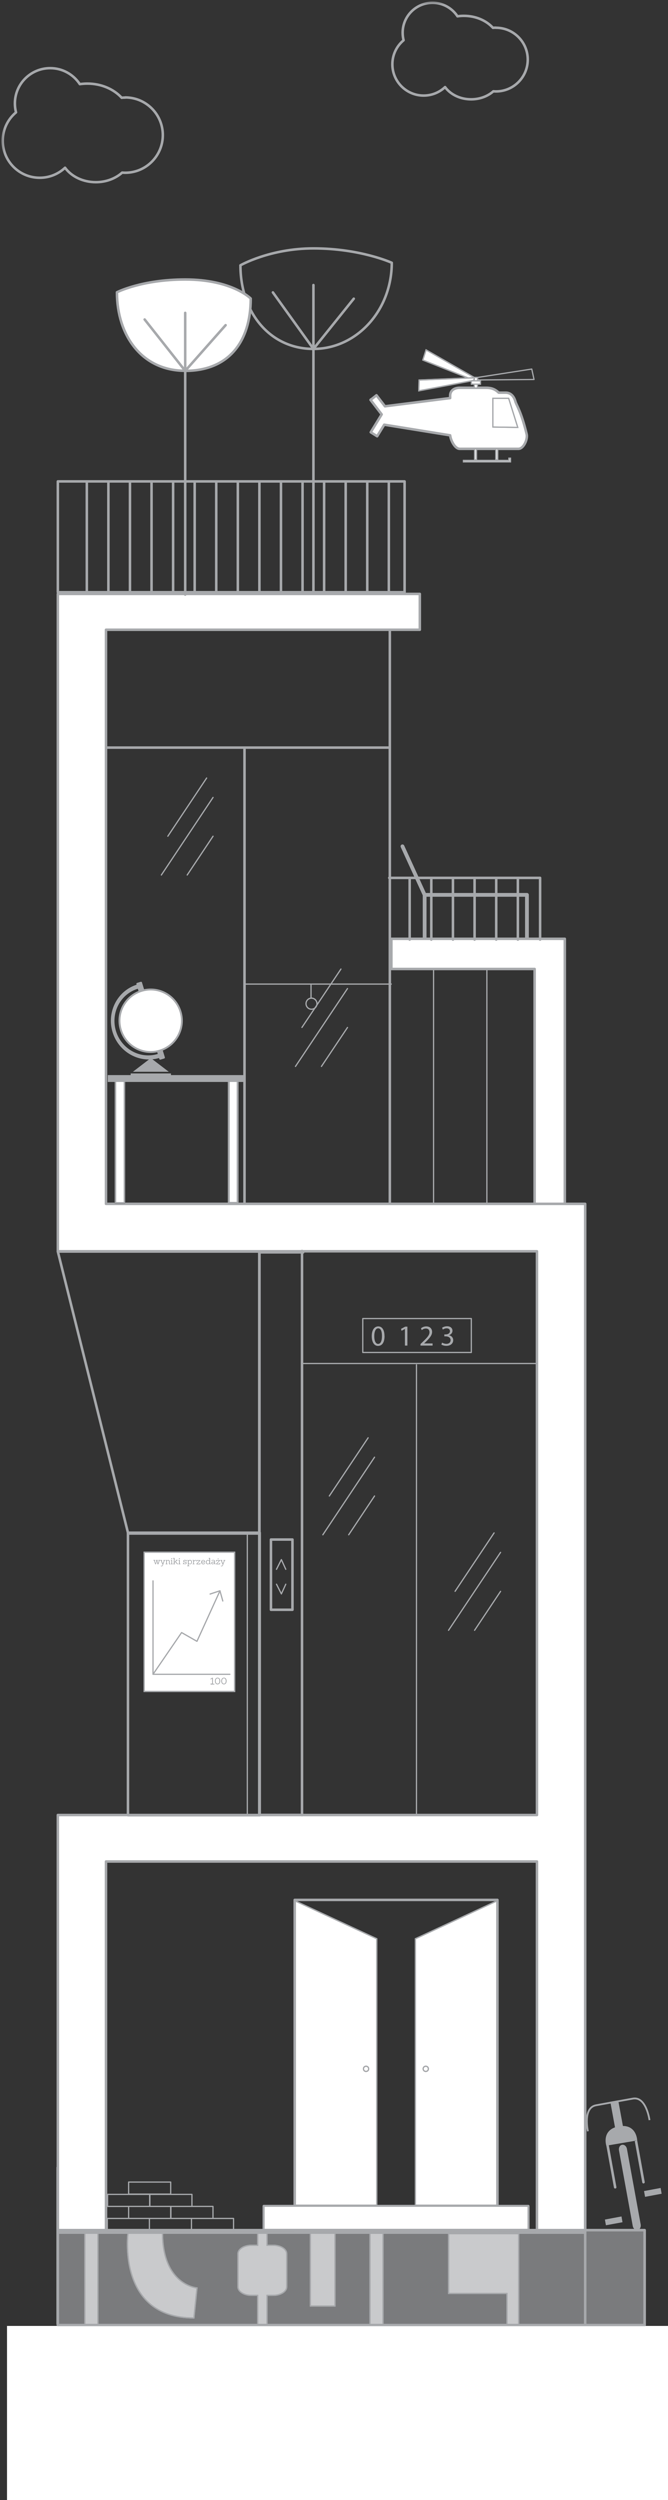 <svg width="219" height="819" viewBox="0 0 219 819" fill="none" xmlns="http://www.w3.org/2000/svg">
<rect x="0" y="0" width="219" height="819" fill="#333333" stroke="none"/>
<g id="office" clip-path="url(#clip0_739_501)">
<path id="Vector" d="M32.011 730.266H27.873V813.303H32.011V730.266Z" fill="white"/>
<path id="Vector (Stroke)" fill-rule="evenodd" clip-rule="evenodd" d="M27.624 729.996H32.304V813.574H27.624V729.996ZM28.034 730.406V813.164H31.894V730.406H28.034Z" fill="#A7A9AC"/>
<path id="Vector (Stroke)_2" fill-rule="evenodd" clip-rule="evenodd" d="M27.624 730.201C27.624 730.087 27.716 729.996 27.829 729.996H32.099C32.212 729.996 32.304 730.087 32.304 730.201V813.369C32.304 813.482 32.212 813.574 32.099 813.574H27.829C27.716 813.574 27.624 813.482 27.624 813.369V730.201ZM28.034 730.406V813.164H31.894V730.406H28.034Z" fill="#A7A9AC"/>
<path id="Vector_2" d="M125.505 731.625H121.367V814.662H125.505V731.625Z" fill="white"/>
<path id="Vector (Stroke)_3" fill-rule="evenodd" clip-rule="evenodd" d="M121.097 731.354H125.776V814.933H121.097V731.354ZM121.507 731.764V814.523H125.366V731.764H121.507Z" fill="#A7A9AC"/>
<path id="Vector (Stroke)_4" fill-rule="evenodd" clip-rule="evenodd" d="M121.097 731.559C121.097 731.446 121.188 731.354 121.302 731.354H125.571C125.685 731.354 125.776 731.446 125.776 731.559V814.728C125.776 814.841 125.685 814.933 125.571 814.933H121.302C121.188 814.933 121.097 814.841 121.097 814.728V731.559ZM121.507 731.764V814.523H125.366V731.764H121.507Z" fill="#A7A9AC"/>
<g id="Clip path group">
<mask id="mask0_739_501" style="mask-type:luminance" maskUnits="userSpaceOnUse" x="0" y="0" width="219" height="819">
<g id="b">
<path id="Vector_3" d="M219 0.329H0.307V819H219V0.329Z" fill="white"/>
</g>
</mask>
<g mask="url(#mask0_739_501)">
<g id="Group">
<path id="Vector_4" d="M42.04 731.428C42.04 731.428 38.23 759.275 63.52 759.275L64.527 749.481C64.527 749.481 53.273 748.583 53.273 731.428H42.018H42.04Z" fill="white"/>
<path id="Vector (Stroke)_5" fill-rule="evenodd" clip-rule="evenodd" d="M53.477 731.157V731.362C53.477 739.934 56.288 744.407 59.064 746.742C60.455 747.912 61.846 748.552 62.888 748.899C63.409 749.072 63.842 749.172 64.144 749.229C64.294 749.258 64.412 749.275 64.491 749.285C64.531 749.291 64.561 749.294 64.581 749.296L64.602 749.298L64.607 749.299L64.608 749.299L64.817 749.315L63.77 759.545H63.585C57.184 759.545 52.605 757.785 49.345 755.128C46.087 752.472 44.162 748.936 43.043 745.413C41.924 741.89 41.606 738.372 41.568 735.736C41.548 734.418 41.599 733.319 41.654 732.549C41.682 732.164 41.711 731.861 41.733 731.654C41.744 731.551 41.754 731.471 41.76 731.417L41.768 731.356L41.77 731.34L41.77 731.336L41.771 731.335C41.771 731.334 41.771 731.334 41.952 731.359V731.157H53.477ZM42.155 731.567C42.151 731.605 42.146 731.648 42.141 731.698C42.119 731.901 42.091 732.199 42.063 732.579C42.009 733.339 41.959 734.426 41.978 735.73C42.016 738.341 42.331 741.817 43.434 745.289C44.537 748.76 46.425 752.219 49.604 754.81C52.75 757.373 57.176 759.101 63.4 759.135L64.368 749.682C64.288 749.671 64.187 749.655 64.068 749.632C63.75 749.572 63.299 749.468 62.758 749.288C61.678 748.928 60.239 748.265 58.8 747.055C55.939 744.649 53.112 740.105 53.068 731.567H42.155Z" fill="#A7A9AC"/>
<path id="Vector (Stroke)_6" fill-rule="evenodd" clip-rule="evenodd" d="M41.771 731.334C41.785 731.233 41.872 731.157 41.974 731.157H53.272C53.385 731.157 53.477 731.249 53.477 731.362C53.477 739.934 56.283 744.407 59.053 746.742C60.442 747.912 61.83 748.552 62.87 748.899C63.39 749.072 63.822 749.172 64.123 749.229C64.273 749.258 64.391 749.275 64.47 749.285C64.51 749.291 64.54 749.294 64.559 749.296L64.581 749.298L64.586 749.299L64.587 749.299C64.587 749.299 64.587 749.299 64.587 749.299C64.642 749.303 64.693 749.329 64.728 749.372C64.763 749.414 64.78 749.469 64.774 749.524L63.767 759.361C63.756 759.466 63.668 759.545 63.563 759.545C57.168 759.545 52.593 757.785 49.336 755.128C46.081 752.472 44.158 748.936 43.04 745.413C41.922 741.89 41.606 738.372 41.568 735.736C41.548 734.418 41.599 733.319 41.655 732.549C41.682 732.164 41.711 731.861 41.733 731.654C41.744 731.551 41.754 731.471 41.76 731.417L41.768 731.356L41.77 731.34L41.771 731.336L41.771 731.335C41.771 731.334 41.771 731.334 41.974 731.362L41.771 731.334ZM42.156 731.567C42.151 731.605 42.146 731.648 42.141 731.698C42.12 731.901 42.091 732.199 42.063 732.579C42.009 733.339 41.959 734.426 41.977 735.731C42.015 738.341 42.329 741.817 43.431 745.289C44.533 748.761 46.419 752.219 49.595 754.81C52.738 757.373 57.16 759.101 63.378 759.135L64.346 749.682C64.267 749.671 64.166 749.655 64.047 749.632C63.73 749.572 63.279 749.468 62.74 749.288C61.661 748.927 60.225 748.265 58.789 747.055C55.933 744.649 53.112 740.105 53.068 731.567H42.156Z" fill="#A7A9AC"/>
</g>
</g>
</g>
<path id="Vector_5" d="M109.763 730.99H101.814V755.397H109.763V730.99Z" fill="white"/>
<path id="Vector (Stroke)_7" fill-rule="evenodd" clip-rule="evenodd" d="M101.544 730.719H110.033V755.646H101.544V730.719ZM101.954 731.129V755.236H109.623V731.129H101.954Z" fill="#A7A9AC"/>
<path id="Vector (Stroke)_8" fill-rule="evenodd" clip-rule="evenodd" d="M101.544 730.924C101.544 730.811 101.636 730.719 101.749 730.719H109.828C109.942 730.719 110.033 730.811 110.033 730.924V755.441C110.033 755.554 109.942 755.646 109.828 755.646H101.749C101.636 755.646 101.544 755.554 101.544 755.441V730.924ZM101.954 731.129V755.236H109.623V731.129H101.954Z" fill="#A7A9AC"/>
<path id="Vector_6" d="M147.139 731.778V751.343H166.166V780.308H169.976V751.343V748.868V731.778H147.139Z" fill="white"/>
<path id="Vector (Stroke)_9" fill-rule="evenodd" clip-rule="evenodd" d="M146.868 731.507H170.247V780.578H166.005V751.527H146.868V731.507ZM147.278 731.917V751.117H166.415V780.168H169.837V731.917H147.278Z" fill="#A7A9AC"/>
<path id="Vector (Stroke)_10" fill-rule="evenodd" clip-rule="evenodd" d="M146.868 731.712C146.868 731.599 146.96 731.507 147.073 731.507H170.042C170.155 731.507 170.247 731.599 170.247 731.712V780.373C170.247 780.487 170.155 780.578 170.042 780.578H166.21C166.097 780.578 166.005 780.487 166.005 780.373V751.527H147.073C146.96 751.527 146.868 751.435 146.868 751.322V731.712ZM147.278 731.917V751.117H166.21C166.323 751.117 166.415 751.208 166.415 751.322V780.168H169.837V731.917H147.278Z" fill="#A7A9AC"/>
<g id="Clip path group_2">
<mask id="mask1_739_501" style="mask-type:luminance" maskUnits="userSpaceOnUse" x="0" y="0" width="219" height="819">
<g id="c">
<path id="Vector_7" d="M219 0.329H0.307V819H219V0.329Z" fill="white"/>
</g>
</mask>
<g mask="url(#mask1_739_501)">
<g id="Group_2">
<path id="Vector_8" d="M89.553 735.568H87.539V731.318H84.495V735.568H82.481C80.05 735.568 78.102 736.817 78.102 738.329V749.13C78.102 750.664 80.072 751.913 82.481 751.913H84.495V762.079H87.539V751.913H89.553C91.983 751.913 93.932 750.664 93.932 749.13V738.329C93.932 736.795 91.962 735.568 89.553 735.568Z" fill="white"/>
<path id="Vector (Stroke)_11" fill-rule="evenodd" clip-rule="evenodd" d="M84.268 731.047H87.743V735.32H89.575C90.833 735.32 91.978 735.64 92.815 736.167C93.649 736.693 94.202 737.445 94.202 738.307V749.152C94.202 750.015 93.643 750.767 92.806 751.292C91.967 751.82 90.823 752.14 89.575 752.14H87.743V762.35H84.268V752.14H82.436C81.178 752.14 80.033 751.82 79.196 751.292C78.362 750.766 77.809 750.014 77.809 749.152V738.307C77.809 737.444 78.368 736.693 79.205 736.167C80.044 735.64 81.189 735.32 82.436 735.32H84.268V731.047ZM84.678 731.457V735.73H82.436C81.254 735.73 80.187 736.034 79.423 736.514C78.655 736.997 78.219 737.636 78.219 738.307V749.152C78.219 749.824 78.65 750.463 79.415 750.945C80.176 751.425 81.243 751.73 82.436 751.73H84.678V761.94H87.333V751.73H89.575C90.757 751.73 91.824 751.426 92.588 750.945C93.356 750.463 93.792 749.823 93.792 749.152V738.307C93.792 737.636 93.36 736.996 92.596 736.514C91.835 736.034 90.768 735.73 89.575 735.73H87.333V731.457H84.678Z" fill="#A7A9AC"/>
<path id="Vector (Stroke)_12" fill-rule="evenodd" clip-rule="evenodd" d="M84.268 731.252C84.268 731.139 84.36 731.047 84.473 731.047H87.538C87.651 731.047 87.743 731.139 87.743 731.252V735.32H89.575C90.833 735.32 91.978 735.64 92.815 736.167C93.649 736.693 94.202 737.445 94.202 738.307V749.152C94.202 750.015 93.643 750.767 92.806 751.292C91.967 751.82 90.823 752.14 89.575 752.14H87.743V762.145C87.743 762.258 87.651 762.35 87.538 762.35H84.473C84.36 762.35 84.268 762.258 84.268 762.145V752.14H82.436C81.178 752.14 80.033 751.82 79.196 751.292C78.362 750.766 77.809 750.014 77.809 749.152V738.307C77.809 737.444 78.368 736.693 79.205 736.167C80.044 735.64 81.189 735.32 82.436 735.32H84.268V731.252ZM84.678 731.457V735.525C84.678 735.638 84.586 735.73 84.473 735.73H82.436C81.254 735.73 80.187 736.034 79.423 736.514C78.655 736.997 78.219 737.636 78.219 738.307V749.152C78.219 749.824 78.65 750.463 79.415 750.945C80.176 751.425 81.243 751.73 82.436 751.73H84.473C84.586 751.73 84.678 751.822 84.678 751.935V761.94H87.333V751.935C87.333 751.822 87.425 751.73 87.538 751.73H89.575C90.757 751.73 91.824 751.426 92.588 750.945C93.356 750.463 93.792 749.823 93.792 749.152V738.307C93.792 737.636 93.36 736.996 92.596 736.514C91.835 736.034 90.768 735.73 89.575 735.73H87.538C87.425 735.73 87.333 735.638 87.333 735.525V731.457H84.678Z" fill="#A7A9AC"/>
<path id="Vector (Stroke)_13" fill-rule="evenodd" clip-rule="evenodd" d="M131.593 10.714C131.593 5.073 136.158 0.505 141.796 0.505C145.262 0.505 148.338 2.237 150.183 4.898C150.816 4.812 151.436 4.777 152.087 4.777C156.007 4.777 159.494 6.288 161.773 8.679C162.054 8.655 162.329 8.655 162.585 8.655H162.597C162.644 8.655 162.69 8.663 162.732 8.678C168.658 8.751 173.434 13.575 173.434 19.521C173.434 25.512 168.585 30.365 162.597 30.365C162.355 30.365 162.115 30.35 161.885 30.333C159.994 31.958 157.345 32.951 154.451 32.951C150.904 32.951 147.739 31.457 145.857 29.135C143.983 30.753 141.544 31.724 138.884 31.724C133.005 31.724 128.221 26.937 128.221 21.055C128.221 17.865 129.621 14.997 131.853 13.039C131.685 12.294 131.593 11.513 131.593 10.714ZM162.464 9.486C162.183 9.486 161.923 9.491 161.666 9.526C161.532 9.544 161.397 9.495 161.305 9.395C159.201 7.099 155.878 5.607 152.087 5.607C151.382 5.607 150.725 5.65 150.049 5.756C149.888 5.781 149.727 5.71 149.638 5.573C147.96 3.013 145.066 1.335 141.796 1.335C136.617 1.335 132.423 5.531 132.423 10.714C132.423 11.533 132.528 12.332 132.718 13.089C132.756 13.243 132.703 13.406 132.581 13.508C130.416 15.316 129.051 18.028 129.051 21.055C129.051 26.479 133.464 30.894 138.884 30.894C141.489 30.894 143.863 29.885 145.628 28.224C145.714 28.142 145.832 28.102 145.951 28.113C146.07 28.124 146.178 28.186 146.248 28.282C147.913 30.573 150.956 32.121 154.451 32.121C157.225 32.121 159.73 31.145 161.466 29.597C161.551 29.522 161.662 29.484 161.774 29.493C162.062 29.515 162.331 29.535 162.597 29.535C168.126 29.535 172.604 25.055 172.604 19.521C172.604 13.988 168.126 9.507 162.597 9.507C162.55 9.507 162.505 9.5 162.464 9.486ZM4.467 33.894C4.467 27.266 9.843 21.911 16.465 21.911C20.568 21.911 24.194 23.973 26.366 27.118C27.107 27.026 27.854 26.972 28.639 26.972C33.257 26.972 37.376 28.764 40.05 31.591C40.333 31.558 40.604 31.552 40.868 31.551C40.924 31.523 40.987 31.507 41.054 31.507C48.093 31.507 53.796 37.214 53.796 44.257C53.796 51.3 48.093 57.007 41.054 57.007C40.751 57.007 40.465 56.992 40.191 56.974C37.953 58.905 34.843 60.096 31.42 60.096C27.216 60.096 23.482 58.319 21.271 55.559C19.069 57.483 16.191 58.651 13.028 58.651C6.099 58.651 0.482 53.054 0.482 46.12C0.482 42.338 2.144 38.967 4.79 36.659C4.58 35.779 4.467 34.846 4.467 33.894ZM41.237 32.339C41.182 32.366 41.12 32.381 41.054 32.381C40.655 32.381 40.317 32.382 39.962 32.441C39.823 32.464 39.682 32.416 39.587 32.312C37.089 29.578 33.131 27.802 28.639 27.802C27.807 27.802 27.016 27.866 26.221 27.973C26.063 27.995 25.906 27.924 25.819 27.791C23.812 24.747 20.37 22.741 16.465 22.741C10.3 22.741 5.297 27.726 5.297 33.894C5.297 34.866 5.424 35.817 5.656 36.703C5.697 36.858 5.644 37.023 5.521 37.126C2.94 39.286 1.312 42.501 1.312 46.12C1.312 52.594 6.556 57.821 13.028 57.821C16.136 57.821 18.948 56.615 21.042 54.647C21.128 54.565 21.246 54.525 21.364 54.536C21.483 54.547 21.591 54.608 21.661 54.704C23.655 57.434 27.267 59.267 31.42 59.267C34.717 59.267 37.683 58.096 39.771 56.238C39.854 56.164 39.963 56.127 40.074 56.134C40.404 56.156 40.72 56.177 41.054 56.177C47.634 56.177 52.966 50.842 52.966 44.257C52.966 37.733 47.733 32.436 41.237 32.339ZM127.804 205.995C128.034 205.995 128.219 206.18 128.219 206.41V394.525C128.219 394.754 128.034 394.94 127.804 394.94C127.575 394.94 127.389 394.754 127.389 394.525V206.41C127.389 206.18 127.575 205.995 127.804 205.995ZM80.16 244.621C80.389 244.621 80.575 244.807 80.575 245.036V394.525C80.575 394.754 80.389 394.94 80.16 394.94C79.93 394.94 79.745 394.754 79.745 394.525V245.036C79.745 244.807 79.93 244.621 80.16 244.621Z" fill="#A7A9AC"/>
</g>
</g>
</g>
<path id="Vector_9" d="M128.439 307.676V317.535H175.208V394.415H185.04V307.676H128.439Z" fill="white"/>
<path id="Vector (Stroke)_14" fill-rule="evenodd" clip-rule="evenodd" d="M128.169 307.405H185.311V394.664H175.047V317.674H128.169V307.405ZM128.579 307.815V317.264H175.457V394.254H184.901V307.815H128.579Z" fill="#A7A9AC"/>
<path id="Vector (Stroke)_15" fill-rule="evenodd" clip-rule="evenodd" d="M127.894 307.544C127.894 307.315 128.079 307.129 128.309 307.129H185.171C185.401 307.129 185.586 307.315 185.586 307.544V394.525C185.586 394.754 185.401 394.94 185.171 394.94H175.275C175.045 394.94 174.86 394.754 174.86 394.525V317.84H128.309C128.079 317.84 127.894 317.654 127.894 317.425V307.544ZM128.724 307.959V317.01H175.275C175.504 317.01 175.69 317.196 175.69 317.425V394.11H184.756V307.959H128.724Z" fill="#A7A9AC"/>
<path id="Vector (Stroke)_16" fill-rule="evenodd" clip-rule="evenodd" d="M67.858 254.703C67.953 254.766 67.978 254.893 67.915 254.987L55.194 274.049C55.131 274.143 55.004 274.168 54.909 274.105C54.815 274.042 54.79 273.915 54.853 273.821L67.574 254.76C67.637 254.666 67.764 254.64 67.858 254.703ZM69.96 261.057C70.055 261.119 70.08 261.247 70.017 261.341L53.07 286.756C53.007 286.85 52.88 286.876 52.786 286.813C52.691 286.75 52.666 286.623 52.729 286.529L69.676 261.114C69.739 261.019 69.866 260.994 69.96 261.057ZM69.96 273.764C70.055 273.827 70.08 273.954 70.017 274.048L61.544 286.756C61.481 286.85 61.353 286.876 61.259 286.813C61.165 286.75 61.14 286.623 61.202 286.529L69.676 273.821C69.739 273.727 69.866 273.701 69.96 273.764ZM142.146 317.286C142.259 317.286 142.351 317.378 142.351 317.491V394.415C142.351 394.528 142.259 394.62 142.146 394.62C142.033 394.62 141.941 394.528 141.941 394.415V317.491C141.941 317.378 142.033 317.286 142.146 317.286ZM159.619 317.286C159.732 317.286 159.824 317.378 159.824 317.491V394.415C159.824 394.528 159.732 394.62 159.619 394.62C159.505 394.62 159.414 394.528 159.414 394.415V317.491C159.414 317.378 159.505 317.286 159.619 317.286ZM120.802 470.84C120.896 470.903 120.922 471.031 120.859 471.125L108.137 490.186C108.075 490.28 107.947 490.306 107.853 490.243C107.759 490.18 107.733 490.053 107.796 489.958L120.518 470.897C120.581 470.803 120.708 470.778 120.802 470.84ZM122.904 477.194C122.998 477.257 123.024 477.384 122.961 477.478L106.014 502.893C105.951 502.988 105.823 503.013 105.729 502.95C105.635 502.888 105.61 502.76 105.672 502.666L122.62 477.251C122.682 477.157 122.81 477.131 122.904 477.194ZM122.904 489.902C122.998 489.964 123.024 490.092 122.961 490.186L114.487 502.893C114.424 502.988 114.297 503.013 114.203 502.95C114.109 502.888 114.083 502.76 114.146 502.666L122.62 489.958C122.682 489.864 122.81 489.839 122.904 489.902Z" fill="#A7A9AC"/>
<path id="Vector_10" d="M34.858 394.415V206.41H137.592V194.688H19.071V394.415V398.797V409.927H175.953V594.515H19.071V730.705H34.858V609.742H175.953V730.705H191.718V598.261V594.515V394.415H34.858Z" fill="white"/>
<path id="Vector (Stroke)_17" fill-rule="evenodd" clip-rule="evenodd" d="M18.801 194.417H137.819V206.549H34.998V394.188H191.989V730.975H175.792V609.991H34.998V730.975H18.801V594.332H175.792V410.11H18.801V194.417ZM19.211 194.827V409.7H176.202V594.742H19.211V730.565H34.587V609.581H176.202V730.565H191.579V394.598H34.587V206.139H137.409V194.827H19.211Z" fill="#A7A9AC"/>
<path id="Vector (Stroke)_18" fill-rule="evenodd" clip-rule="evenodd" d="M18.547 194.557C18.547 194.327 18.733 194.142 18.962 194.142H137.636C137.865 194.142 138.051 194.327 138.051 194.557V206.3C138.051 206.529 137.865 206.715 137.636 206.715H35.164V393.956H191.85C192.079 393.956 192.265 394.142 192.265 394.371V730.836C192.265 731.065 192.079 731.251 191.85 731.251H176.041C175.812 731.251 175.626 731.065 175.626 730.836V610.223H35.164V730.836C35.164 731.065 34.978 731.251 34.749 731.251H18.962C18.733 731.251 18.547 731.065 18.547 730.836V594.581C18.547 594.352 18.733 594.166 18.962 594.166H175.626V410.32H18.962C18.733 410.32 18.547 410.135 18.547 409.905V194.557ZM19.377 194.972V409.49H176.041C176.27 409.49 176.456 409.676 176.456 409.905V594.581C176.456 594.81 176.27 594.996 176.041 594.996H19.377V730.421H34.334V609.808C34.334 609.579 34.519 609.393 34.749 609.393H176.041C176.27 609.393 176.456 609.579 176.456 609.808V730.421H191.435V394.786H34.749C34.519 394.786 34.334 394.601 34.334 394.371V206.3C34.334 206.071 34.519 205.885 34.749 205.885H137.221V194.972H19.377Z" fill="#A7A9AC"/>
<path id="Vector (Stroke)_19" fill-rule="evenodd" clip-rule="evenodd" d="M162.097 501.996C162.192 502.059 162.217 502.186 162.154 502.28L149.367 521.407C149.304 521.501 149.177 521.527 149.083 521.464C148.988 521.401 148.963 521.274 149.026 521.179L161.813 502.052C161.876 501.958 162.003 501.933 162.097 501.996ZM164.221 508.372C164.315 508.434 164.341 508.562 164.278 508.656L147.221 534.18C147.158 534.275 147.031 534.3 146.937 534.237C146.843 534.174 146.817 534.047 146.88 533.953L163.937 508.428C164 508.334 164.127 508.309 164.221 508.372ZM164.221 521.145C164.315 521.208 164.341 521.335 164.278 521.429L155.76 534.18C155.698 534.275 155.57 534.3 155.476 534.237C155.382 534.174 155.357 534.047 155.42 533.953L163.937 521.201C164 521.107 164.127 521.082 164.221 521.145Z" fill="#A7A9AC"/>
<path id="Vector (Stroke)_20" fill-rule="evenodd" clip-rule="evenodd" d="M99.012 409.381C99.241 409.381 99.427 409.567 99.427 409.796V594.624C99.427 594.854 99.241 595.039 99.012 595.039C98.782 595.039 98.597 594.854 98.597 594.624V409.796C98.597 409.567 98.782 409.381 99.012 409.381Z" fill="#A7A9AC"/>
<path id="Vector (Stroke)_21" fill-rule="evenodd" clip-rule="evenodd" d="M136.541 446.903C136.654 446.903 136.746 446.994 136.746 447.108V594.581C136.746 594.694 136.654 594.786 136.541 594.786C136.428 594.786 136.336 594.694 136.336 594.581V447.108C136.336 446.994 136.428 446.903 136.541 446.903Z" fill="#A7A9AC"/>
<path id="Vector (Stroke)_22" fill-rule="evenodd" clip-rule="evenodd" d="M41.537 502.101C41.537 501.871 41.723 501.686 41.952 501.686H85.152C85.381 501.686 85.567 501.871 85.567 502.101V594.646C85.567 594.876 85.381 595.061 85.152 595.061H41.952C41.723 595.061 41.537 594.876 41.537 594.646V502.101ZM42.367 502.516V594.231H84.737V502.516H42.367Z" fill="#A7A9AC"/>
<path id="Vector (Stroke)_23" fill-rule="evenodd" clip-rule="evenodd" d="M81.079 501.939C81.192 501.939 81.284 502.031 81.284 502.144V594.581C81.284 594.694 81.192 594.786 81.079 594.786C80.966 594.786 80.874 594.694 80.874 594.581V502.144C80.874 502.031 80.966 501.939 81.079 501.939Z" fill="#A7A9AC"/>
<path id="Vector (Stroke)_24" fill-rule="evenodd" clip-rule="evenodd" d="M18.547 157.705C18.547 157.476 18.733 157.29 18.962 157.29H132.644C132.873 157.29 133.059 157.476 133.059 157.705V194.009C133.059 194.238 132.873 194.424 132.644 194.424H18.962C18.733 194.424 18.547 194.238 18.547 194.009V157.705ZM28.88 193.594H35.122V158.12H28.88V193.594ZM28.05 158.12V193.594H19.377V158.12H28.05ZM35.952 158.12V193.594H42.194V158.12H35.952ZM43.024 158.12V193.594H49.266V158.12H43.024ZM50.096 158.12V193.594H56.339V158.12H50.096ZM57.169 158.12V193.594H63.411V158.12H57.169ZM64.241 158.12V193.594H70.483V158.12H64.241ZM71.313 158.12V193.594H77.556V158.12H71.313ZM78.386 158.12V193.594H84.628V158.12H78.386ZM85.458 158.12V193.594H91.7V158.12H85.458ZM92.53 158.12V193.594H98.772V158.12H92.53ZM99.602 158.12V193.594H105.845V158.12H99.602ZM106.675 158.12V193.594H112.917V158.12H106.675ZM113.747 158.12V193.594H119.989V158.12H113.747ZM120.819 158.12V193.594H127.062V158.12H120.819ZM127.892 158.12V193.594H132.229V158.12H127.892ZM18.635 409.738C18.713 409.637 18.834 409.578 18.962 409.578H85.065C85.294 409.578 85.48 409.764 85.48 409.993V502.364C85.48 502.593 85.294 502.779 85.065 502.779H42.018C41.828 502.779 41.661 502.649 41.615 502.464L18.559 410.093C18.528 409.97 18.556 409.838 18.635 409.738ZM19.493 410.408L42.342 501.949H84.65V410.408H19.493Z" fill="#A7A9AC"/>
<path id="Vector (Stroke)_25" fill-rule="evenodd" clip-rule="evenodd" d="M191.718 731.799H19.071V730.969H191.718V731.799Z" fill="#A7A9AC"/>
<g id="Clip path group_3">
<mask id="mask2_739_501" style="mask-type:luminance" maskUnits="userSpaceOnUse" x="0" y="0" width="219" height="819">
<g id="d">
<path id="Vector_11" d="M219 0.329H0.307V819H219V0.329Z" fill="white"/>
</g>
</mask>
<g mask="url(#mask2_739_501)">
<g id="Group_3">
<path id="Vector (Stroke)_26" fill-rule="evenodd" clip-rule="evenodd" d="M101.763 322.582H80.16V322.172H128.44V322.582H102.173V326.773C103.25 326.801 104.122 327.695 104.122 328.796C104.122 329.916 103.222 330.82 102.121 330.82C101.021 330.82 100.121 329.916 100.121 328.796C100.121 327.801 100.832 326.976 101.763 326.805V322.582ZM102.121 327.183C101.251 327.183 100.531 327.9 100.531 328.796C100.531 329.693 101.251 330.41 102.121 330.41C102.992 330.41 103.712 329.693 103.712 328.796C103.712 327.9 102.992 327.183 102.121 327.183Z" fill="#A7A9AC"/>
</g>
</g>
</g>
<path id="Vector (Stroke)_27" fill-rule="evenodd" clip-rule="evenodd" d="M111.891 317.277C111.985 317.34 112.01 317.467 111.947 317.561L99.16 336.688C99.097 336.782 98.97 336.807 98.876 336.745C98.782 336.682 98.757 336.554 98.82 336.46L111.607 317.333C111.67 317.239 111.797 317.214 111.891 317.277ZM114.037 323.674C114.131 323.737 114.156 323.865 114.093 323.959L97.037 349.461C96.974 349.555 96.846 349.581 96.752 349.518C96.658 349.455 96.633 349.327 96.696 349.233L113.752 323.731C113.815 323.637 113.943 323.611 114.037 323.674ZM114.037 336.426C114.131 336.489 114.156 336.616 114.093 336.71L105.554 349.461C105.491 349.555 105.364 349.581 105.269 349.518C105.175 349.455 105.15 349.327 105.213 349.233L113.753 336.482C113.816 336.388 113.943 336.363 114.037 336.426Z" fill="#A7A9AC"/>
<g id="Clip path group_4">
<mask id="mask3_739_501" style="mask-type:luminance" maskUnits="userSpaceOnUse" x="0" y="0" width="219" height="819">
<g id="e">
<path id="Vector_12" d="M219 0.329H0.307V819H219V0.329Z" fill="white"/>
</g>
</mask>
<g mask="url(#mask3_739_501)">
<g id="Group_4">
<path id="Vector (Stroke)_28" fill-rule="evenodd" clip-rule="evenodd" d="M85.316 83.749C89.549 82.353 95.577 80.957 102.757 80.957C110.506 80.957 116.963 82.141 121.484 83.326C123.746 83.918 125.523 84.511 126.738 84.957C127.346 85.18 127.812 85.366 128.128 85.497C128.286 85.562 128.406 85.614 128.488 85.649C128.528 85.667 128.559 85.681 128.58 85.69L128.604 85.701L128.611 85.704L128.613 85.705C128.613 85.705 128.614 85.705 128.441 86.082L128.613 85.705C128.76 85.772 128.856 85.92 128.856 86.082C128.856 101.7 117.433 114.47 103.172 114.713V194.228C103.172 194.457 102.986 194.643 102.757 194.643C102.528 194.643 102.342 194.457 102.342 194.228V114.714C88.094 114.485 78.41 102.51 78.41 86.915C78.41 86.766 78.49 86.629 78.619 86.555L78.825 86.915C78.619 86.555 78.619 86.555 78.619 86.555L78.622 86.553L78.628 86.55L78.651 86.537C78.671 86.526 78.7 86.51 78.739 86.489C78.815 86.447 78.929 86.386 79.078 86.308C79.376 86.154 79.815 85.935 80.387 85.672C81.529 85.147 83.199 84.448 85.316 83.749ZM79.241 87.16C79.341 102.144 88.552 113.431 101.939 113.873L89.129 96.03C88.996 95.844 89.038 95.585 89.224 95.451C89.411 95.318 89.67 95.36 89.804 95.546L102.342 113.012V93.378C102.342 93.149 102.528 92.963 102.757 92.963C102.986 92.963 103.172 93.149 103.172 93.378V113.123L115.659 97.588C115.802 97.409 116.063 97.381 116.242 97.524C116.421 97.668 116.449 97.929 116.305 98.108L103.636 113.87C117.074 113.364 127.895 101.29 128.024 86.353C127.964 86.328 127.893 86.297 127.81 86.263C127.505 86.137 127.048 85.955 126.452 85.736C125.26 85.299 123.507 84.714 121.274 84.129C116.808 82.958 110.422 81.787 102.757 81.787C95.683 81.787 89.745 83.162 85.576 84.538C83.492 85.225 81.851 85.912 80.733 86.426C80.175 86.683 79.747 86.897 79.46 87.045C79.374 87.09 79.301 87.128 79.241 87.16Z" fill="#A7A9AC"/>
<path id="Vector_13" d="M60.717 121.532C74.839 121.532 82.087 112.045 82.087 97.914C82.087 97.914 76.066 91.691 60.717 91.691C46.528 91.691 38.471 95.876 38.471 95.876C38.471 110.008 46.594 121.532 60.717 121.532Z" fill="white"/>
<path id="Vector (Stroke)_29" fill-rule="evenodd" clip-rule="evenodd" d="M44.169 93.542C47.984 92.492 53.581 91.442 60.717 91.442C68.442 91.442 73.83 93.01 77.292 94.583C79.022 95.37 80.271 96.157 81.088 96.75C81.497 97.047 81.798 97.294 81.998 97.469C82.098 97.556 82.172 97.625 82.222 97.673C82.247 97.697 82.266 97.716 82.279 97.728L82.294 97.743L82.298 97.747L82.299 97.749C82.299 97.749 82.3 97.749 82.153 97.892L82.299 97.749L82.358 97.809V97.892C82.358 105.012 80.532 110.992 76.902 115.195C73.269 119.402 67.849 121.803 60.717 121.803C53.583 121.803 47.947 118.883 44.098 114.169C40.253 109.458 38.2 102.968 38.2 95.832V95.707L38.311 95.65L38.405 95.832C38.311 95.65 38.311 95.65 38.311 95.65L38.313 95.649L38.318 95.647L38.337 95.637C38.353 95.629 38.377 95.617 38.409 95.601C38.473 95.57 38.569 95.524 38.694 95.466C38.946 95.35 39.321 95.186 39.814 94.988C40.8 94.593 42.262 94.067 44.169 93.542ZM38.61 95.959C38.635 102.97 40.664 109.314 44.416 113.909C48.187 118.528 53.706 121.393 60.717 121.393C67.751 121.393 73.049 119.029 76.592 114.927C80.124 110.837 81.933 104.994 81.948 97.978C81.945 97.975 81.942 97.973 81.94 97.97C81.894 97.926 81.823 97.861 81.728 97.778C81.537 97.611 81.246 97.371 80.847 97.082C80.051 96.504 78.826 95.731 77.122 94.956C73.715 93.407 68.385 91.853 60.717 91.853C53.621 91.853 48.061 92.896 44.278 93.938C42.387 94.458 40.939 94.979 39.966 95.369C39.48 95.564 39.111 95.726 38.866 95.839C38.756 95.889 38.671 95.93 38.61 95.959Z" fill="#A7A9AC"/>
<path id="Vector (Stroke)_30" fill-rule="evenodd" clip-rule="evenodd" d="M44.065 93.252C47.907 92.197 53.538 91.145 60.717 91.145C68.482 91.145 73.911 92.718 77.409 94.304C79.157 95.097 80.421 95.891 81.251 96.492C81.667 96.793 81.974 97.044 82.179 97.223C82.281 97.312 82.358 97.383 82.411 97.433C82.437 97.458 82.457 97.477 82.471 97.491L82.487 97.507L82.492 97.512L82.493 97.514L82.494 97.514C82.494 97.515 82.494 97.515 82.197 97.804L82.494 97.515C82.57 97.592 82.612 97.696 82.612 97.804C82.612 104.958 80.778 110.987 77.1 115.234C73.485 119.407 68.132 121.809 61.132 121.901V194.798C61.132 195.027 60.946 195.213 60.717 195.213C60.488 195.213 60.302 195.027 60.302 194.798V121.878C53.28 121.767 47.712 118.842 43.887 114.176C39.994 109.427 37.925 102.898 37.925 95.745C37.925 95.589 38.011 95.447 38.149 95.376L38.34 95.745C38.149 95.376 38.15 95.376 38.15 95.376L38.15 95.375L38.152 95.375L38.157 95.372L38.177 95.362C38.194 95.353 38.219 95.341 38.252 95.325C38.318 95.293 38.415 95.246 38.543 95.188C38.798 95.07 39.177 94.904 39.675 94.705C40.671 94.308 42.144 93.779 44.065 93.252ZM38.756 96.004C38.805 102.901 40.827 109.133 44.529 113.65C48.111 118.02 53.282 120.806 59.831 121.036L47.101 104.919C46.959 104.739 46.989 104.478 47.169 104.336C47.349 104.194 47.61 104.225 47.752 104.405L60.302 120.293V102.493C60.302 102.264 60.488 102.078 60.717 102.078C60.946 102.078 61.132 102.264 61.132 102.493V120.393L73.653 106.249C73.805 106.077 74.067 106.061 74.239 106.213C74.411 106.365 74.427 106.628 74.275 106.799L61.651 121.059C68.192 120.859 73.128 118.551 76.472 114.69C79.952 110.673 81.751 104.923 81.781 97.981C81.742 97.945 81.693 97.9 81.633 97.849C81.447 97.686 81.159 97.45 80.765 97.165C79.977 96.595 78.761 95.828 77.066 95.06C73.678 93.524 68.367 91.975 60.717 91.975C53.62 91.975 48.063 93.015 44.285 94.052C42.396 94.571 40.952 95.089 39.983 95.476C39.498 95.67 39.132 95.83 38.889 95.942C38.839 95.965 38.795 95.985 38.756 96.004Z" fill="#A7A9AC"/>
</g>
</g>
</g>
<path id="Vector (Stroke)_31" fill-rule="evenodd" clip-rule="evenodd" d="M191.535 761.181V717.427H191.945V761.181H191.535Z" fill="#A7A9AC"/>
<path id="Vector (Stroke)_32" fill-rule="evenodd" clip-rule="evenodd" d="M34.333 244.905C34.333 244.676 34.519 244.49 34.748 244.49H127.76C127.99 244.49 128.175 244.676 128.175 244.905C128.175 245.134 127.99 245.32 127.76 245.32H34.748C34.519 245.32 34.333 245.134 34.333 244.905ZM84.583 410.256C84.583 410.027 84.769 409.841 84.998 409.841H99.384C99.613 409.841 99.799 410.027 99.799 410.256C99.799 410.485 99.613 410.671 99.384 410.671H85.413V594.144H99.384C99.613 594.144 99.799 594.33 99.799 594.559C99.799 594.788 99.613 594.974 99.384 594.974H84.998C84.769 594.974 84.583 594.788 84.583 594.559V410.256ZM88.415 504.335C88.415 504.106 88.601 503.92 88.83 503.92H95.88C96.11 503.92 96.296 504.106 96.296 504.335V527.34C96.296 527.57 96.11 527.755 95.88 527.755H88.83C88.601 527.755 88.415 527.57 88.415 527.34V504.335ZM89.245 504.75V526.925H95.466V504.75H89.245ZM18.895 709.651C19.125 709.651 19.311 709.837 19.311 710.066V761.268C19.311 761.498 19.125 761.683 18.895 761.683C18.666 761.683 18.48 761.498 18.48 761.268V710.066C18.48 709.837 18.666 709.651 18.895 709.651ZM191.849 717.122C192.078 717.122 192.264 717.308 192.264 717.537V761.312C192.264 761.542 192.078 761.727 191.849 761.727C191.62 761.727 191.434 761.542 191.434 761.312V717.537C191.434 717.308 191.62 717.122 191.849 717.122Z" fill="#A7A9AC"/>
<path id="Vector (Stroke)_33" fill-rule="evenodd" clip-rule="evenodd" d="M118.732 431.946C118.732 431.833 118.823 431.741 118.937 431.741H154.517C154.63 431.741 154.722 431.833 154.722 431.946V443.054C154.722 443.168 154.63 443.259 154.517 443.259H118.937C118.823 443.259 118.732 443.168 118.732 443.054V431.946ZM119.142 432.151V442.849H154.312V432.151H119.142ZM99.157 446.67C99.157 446.556 99.249 446.465 99.362 446.465H176.018C176.132 446.465 176.223 446.556 176.223 446.67C176.223 446.783 176.132 446.875 176.018 446.875H99.362C99.249 446.875 99.157 446.783 99.157 446.67ZM92.25 510.703C92.329 510.705 92.4 510.752 92.432 510.823L93.877 514C93.924 514.103 93.879 514.225 93.776 514.272C93.673 514.319 93.551 514.273 93.504 514.17L92.237 511.383L90.831 514.177C90.78 514.278 90.656 514.319 90.555 514.268C90.454 514.217 90.413 514.094 90.464 513.993L92.063 510.816C92.098 510.746 92.171 510.702 92.25 510.703ZM93.776 518.784C93.879 518.831 93.924 518.953 93.877 519.056L92.432 522.233C92.4 522.305 92.329 522.351 92.25 522.353C92.171 522.354 92.098 522.311 92.063 522.24L90.464 519.063C90.413 518.962 90.454 518.839 90.555 518.788C90.656 518.737 90.78 518.778 90.831 518.879L92.237 521.673L93.504 518.886C93.551 518.783 93.673 518.737 93.776 518.784Z" fill="#A7A9AC"/>
<g id="Clip path group_5">
<mask id="mask4_739_501" style="mask-type:luminance" maskUnits="userSpaceOnUse" x="0" y="0" width="219" height="819">
<g id="f">
<path id="Vector_14" d="M219 0.329H0.307V819H219V0.329Z" fill="white"/>
</g>
</mask>
<g mask="url(#mask4_739_501)">
<g id="Group_5">
<path id="Vector_15" d="M126.075 437.643C126.075 439.746 125.287 440.907 123.929 440.907C122.725 440.907 121.893 439.768 121.871 437.73C121.871 435.649 122.769 434.51 124.017 434.51C125.265 434.51 126.053 435.671 126.053 437.643H126.075ZM122.703 437.73C122.703 439.352 123.207 440.25 123.951 440.25C124.805 440.25 125.221 439.242 125.221 437.665C125.221 436.087 124.827 435.145 123.973 435.145C123.251 435.145 122.703 436.043 122.703 437.73Z" fill="#A7A9AC"/>
<path id="Vector_16" d="M132.71 435.386L131.637 435.956L131.483 435.32L132.841 434.597H133.563V440.798H132.753V435.386H132.71Z" fill="#A7A9AC"/>
<path id="Vector_17" d="M137.854 440.798V440.294L138.511 439.658C140.088 438.147 140.81 437.358 140.81 436.416C140.81 435.781 140.504 435.211 139.584 435.211C139.015 435.211 138.555 435.496 138.271 435.737L138.008 435.145C138.446 434.773 139.037 434.51 139.759 434.51C141.095 434.51 141.664 435.43 141.664 436.306C141.664 437.446 140.832 438.366 139.54 439.637L139.037 440.097H141.818V440.798H137.876H137.854Z" fill="#A7A9AC"/>
<path id="Vector_18" d="M144.949 439.834C145.19 439.987 145.737 440.228 146.328 440.228C147.401 440.228 147.73 439.549 147.73 439.023C147.73 438.147 146.941 437.774 146.131 437.774H145.671V437.139H146.131C146.744 437.139 147.511 436.832 147.511 436.087C147.511 435.583 147.204 435.145 146.416 435.145C145.912 435.145 145.452 435.364 145.168 435.561L144.949 434.948C145.277 434.707 145.912 434.466 146.569 434.466C147.795 434.466 148.343 435.189 148.343 435.934C148.343 436.569 147.97 437.117 147.204 437.402C147.97 437.577 148.584 438.147 148.584 439.023C148.584 440.009 147.817 440.885 146.328 440.885C145.628 440.885 145.015 440.666 144.708 440.469L144.927 439.812L144.949 439.834Z" fill="#A7A9AC"/>
</g>
</g>
</g>
<path id="Vector (Stroke)_34" fill-rule="evenodd" clip-rule="evenodd" d="M86.072 722.686C86.072 722.457 86.258 722.271 86.487 722.271H173.194C173.423 722.271 173.609 722.457 173.609 722.686V730.398C173.609 730.627 173.423 730.813 173.194 730.813H86.487C86.258 730.813 86.072 730.627 86.072 730.398V722.686ZM86.902 723.101V729.983H172.779V723.101H86.902Z" fill="#A7A9AC"/>
<path id="Vector_19" d="M96.734 622.734L123.447 635.157V722.357H96.734" fill="white"/>
<path id="Vector (Stroke)_35" fill-rule="evenodd" clip-rule="evenodd" d="M123.308 635.244L96.627 622.877L96.799 622.505L123.718 634.982V722.628H96.713V722.218H123.308V635.244Z" fill="#A7A9AC"/>
<path id="Vector (Stroke)_36" fill-rule="evenodd" clip-rule="evenodd" d="M123.308 635.244L96.627 622.877L96.799 622.505L123.718 634.982V722.628H96.713V722.218H123.308V635.244Z" fill="#A7A9AC"/>
<path id="Vector_20" d="M162.947 622.734L136.234 635.157V722.357H162.947" fill="white"/>
<path id="Vector (Stroke)_37" fill-rule="evenodd" clip-rule="evenodd" d="M162.882 622.505L163.055 622.877L136.395 635.244V722.218H162.969V722.628H135.985V634.982L162.882 622.505Z" fill="#A7A9AC"/>
<path id="Vector (Stroke)_38" fill-rule="evenodd" clip-rule="evenodd" d="M162.882 622.505L163.055 622.877L136.395 635.244V722.218H162.969V722.628H135.985V634.982L162.882 622.505Z" fill="#A7A9AC"/>
<g id="Clip path group_6">
<mask id="mask5_739_501" style="mask-type:luminance" maskUnits="userSpaceOnUse" x="0" y="0" width="219" height="819">
<g id="g">
<path id="Vector_21" d="M219 0.329H0.307V819H219V0.329Z" fill="white"/>
</g>
</mask>
<g mask="url(#mask5_739_501)">
<g id="Group_6">
<path id="Vector (Stroke)_39" fill-rule="evenodd" clip-rule="evenodd" d="M120.01 677.078C119.642 677.078 119.361 677.359 119.361 677.727C119.361 678.096 119.642 678.377 120.01 678.377C120.378 678.377 120.659 678.096 120.659 677.727C120.659 677.359 120.378 677.078 120.01 677.078ZM118.951 677.727C118.951 677.132 119.415 676.668 120.01 676.668C120.605 676.668 121.069 677.132 121.069 677.727C121.069 678.323 120.605 678.787 120.01 678.787C119.415 678.787 118.951 678.323 118.951 677.727Z" fill="#A7A9AC"/>
<path id="Vector (Stroke)_40" fill-rule="evenodd" clip-rule="evenodd" d="M120.01 677.078C119.642 677.078 119.361 677.359 119.361 677.727C119.361 678.096 119.642 678.377 120.01 678.377C120.378 678.377 120.659 678.096 120.659 677.727C120.659 677.359 120.378 677.078 120.01 677.078ZM118.951 677.727C118.951 677.132 119.415 676.668 120.01 676.668C120.605 676.668 121.069 677.132 121.069 677.727C121.069 678.323 120.605 678.787 120.01 678.787C119.415 678.787 118.951 678.323 118.951 677.727Z" fill="#A7A9AC"/>
<path id="Vector (Stroke)_41" fill-rule="evenodd" clip-rule="evenodd" d="M139.584 677.078C139.216 677.078 138.935 677.359 138.935 677.727C138.935 678.096 139.216 678.377 139.584 678.377C139.953 678.377 140.233 678.096 140.233 677.727C140.233 677.359 139.953 677.078 139.584 677.078ZM138.525 677.727C138.525 677.132 138.989 676.668 139.584 676.668C140.179 676.668 140.643 677.132 140.643 677.727C140.643 678.323 140.179 678.787 139.584 678.787C138.989 678.787 138.525 678.323 138.525 677.727Z" fill="#A7A9AC"/>
<path id="Vector (Stroke)_42" fill-rule="evenodd" clip-rule="evenodd" d="M139.584 677.078C139.216 677.078 138.935 677.359 138.935 677.727C138.935 678.096 139.216 678.377 139.584 678.377C139.953 678.377 140.233 678.096 140.233 677.727C140.233 677.359 139.953 677.078 139.584 677.078ZM138.525 677.727C138.525 677.132 138.989 676.668 139.584 676.668C140.179 676.668 140.643 677.132 140.643 677.727C140.643 678.323 140.179 678.787 139.584 678.787C138.989 678.787 138.525 678.323 138.525 677.727Z" fill="#A7A9AC"/>
</g>
</g>
</g>
<path id="Vector (Stroke)_43" fill-rule="evenodd" clip-rule="evenodd" d="M41.966 714.82C41.966 714.707 42.057 714.615 42.171 714.615H55.965C56.078 714.615 56.17 714.707 56.17 714.82V718.647H62.928C63.041 718.647 63.133 718.738 63.133 718.852V722.59H69.825C69.938 722.59 70.03 722.682 70.03 722.795V726.534H76.569C76.682 726.534 76.774 726.626 76.774 726.739V730.683C76.774 730.796 76.682 730.888 76.569 730.888H35.186C35.073 730.888 34.981 730.796 34.981 730.683V726.944H34.792C34.679 726.944 34.587 726.852 34.587 726.739V722.795C34.587 722.682 34.679 722.59 34.792 722.59H35.069V718.852C35.069 718.738 35.16 718.647 35.274 718.647H41.966V714.82ZM48.863 719.057H35.479V722.59H48.863V719.057ZM42.376 723V726.534H55.76V723H42.376ZM49.185 726.944V730.478H62.569V726.944H49.185ZM62.98 726.944V730.478H76.364V726.944H62.98ZM48.775 730.478V726.944H35.391V730.478H48.775ZM56.236 726.534H69.62V723H56.236V726.534ZM62.723 722.59V719.057H49.339V722.59H62.723ZM41.966 726.534V723H34.997V726.534H41.966ZM55.76 718.559V715.025H42.376V718.559H55.76Z" fill="#A7A9AC"/>
<path id="Vector (Stroke)_44" fill-rule="evenodd" clip-rule="evenodd" d="M127.192 287.584C127.192 287.355 127.378 287.169 127.607 287.169H177.07C177.299 287.169 177.485 287.355 177.485 287.584V307.807C177.485 308.036 177.299 308.222 177.07 308.222C176.84 308.222 176.655 308.036 176.655 307.807V287.999H170.193V307.807C170.193 308.036 170.008 308.222 169.778 308.222C169.549 308.222 169.363 308.036 169.363 307.807V287.999H163.099V307.807C163.099 308.036 162.913 308.222 162.684 308.222C162.455 308.222 162.269 308.036 162.269 307.807V287.999H156.005V307.807C156.005 308.036 155.819 308.222 155.59 308.222C155.361 308.222 155.175 308.036 155.175 307.807V287.999H148.911V307.807C148.911 308.036 148.725 308.222 148.496 308.222C148.267 308.222 148.081 308.036 148.081 307.807V287.999H141.817V307.807C141.817 308.036 141.631 308.222 141.402 308.222C141.172 308.222 140.987 308.036 140.987 307.807V287.999H134.722V307.807C134.722 308.036 134.537 308.222 134.307 308.222C134.078 308.222 133.892 308.036 133.892 307.807V287.999H127.607C127.378 287.999 127.192 287.814 127.192 287.584Z" fill="#A7A9AC"/>
<path id="Vector (Stroke)_45" fill-rule="evenodd" clip-rule="evenodd" d="M139.431 292.923L132.26 277.333L131.888 277.504L139.094 293.172V307.018H139.504V293.333H172.442V307.018H172.852V292.923H139.431Z" fill="#A7A9AC"/>
<path id="Vector (Stroke)_46" fill-rule="evenodd" clip-rule="evenodd" d="M131.686 276.679C131.997 276.537 132.365 276.674 132.507 276.985L139.611 292.53H172.757C173.099 292.53 173.377 292.807 173.377 293.15V307.215C173.377 307.558 173.099 307.835 172.757 307.835C172.414 307.835 172.137 307.558 172.137 307.215V293.77H139.833V307.215C139.833 307.558 139.555 307.835 139.213 307.835C138.87 307.835 138.593 307.558 138.593 307.215V293.284L131.379 277.501C131.237 277.189 131.374 276.822 131.686 276.679Z" fill="#A7A9AC"/>
<path id="Vector (Stroke)_47" fill-rule="evenodd" clip-rule="evenodd" d="M18.547 730.573C18.547 730.344 18.733 730.158 18.962 730.158H211.337C211.566 730.158 211.752 730.344 211.752 730.573V761.663C211.752 761.892 211.566 762.078 211.337 762.078H18.962C18.733 762.078 18.547 761.892 18.547 761.663V730.573ZM19.377 730.988V761.248H210.922V730.988H19.377Z" fill="#A7A9AC"/>
<g id="Clip path group_7">
<mask id="mask6_739_501" style="mask-type:luminance" maskUnits="userSpaceOnUse" x="0" y="0" width="219" height="819">
<g id="h">
<path id="Vector_22" d="M219 0.329H0.307V819H219V0.329Z" fill="white"/>
</g>
</mask>
<g mask="url(#mask6_739_501)">
<g id="Group_7">
<path id="Vector_23" d="M209.782 728.689C209.913 729.434 209.541 730.135 208.95 730.245C208.359 730.354 207.746 729.828 207.614 729.061L203.191 704.435C203.06 703.69 203.432 702.967 204.023 702.88C204.615 702.77 205.228 703.296 205.359 704.063L209.782 728.711V728.689Z" fill="#A7A9AC"/>
<path id="Vector (Stroke)_48" fill-rule="evenodd" clip-rule="evenodd" d="M205.136 704.032C205.016 703.336 204.48 702.933 204.016 703.016C203.556 703.098 203.208 703.653 203.328 704.356C203.328 704.356 203.328 704.356 203.328 704.357L207.839 729.114C207.958 729.81 208.494 730.213 208.958 730.13C209.418 730.048 209.766 729.493 209.646 728.79C209.646 728.79 209.646 728.79 209.646 728.789L205.136 704.032ZM205.539 703.961C205.396 703.124 204.706 702.476 203.944 702.612C203.178 702.749 202.782 703.596 202.924 704.426L207.435 729.184C207.435 729.184 207.435 729.184 207.435 729.185C207.579 730.022 208.268 730.67 209.03 730.534C209.796 730.397 210.192 729.55 210.05 728.72L205.54 703.962C205.54 703.962 205.54 703.962 205.539 703.961Z" fill="#A7A9AC"/>
<path id="Vector (Stroke)_49" fill-rule="evenodd" clip-rule="evenodd" d="M208.904 701.191C208.904 701.181 208.903 701.169 208.902 701.155C208.9 701.111 208.896 701.05 208.888 700.973C208.873 700.82 208.846 700.605 208.795 700.352C208.694 699.847 208.497 699.175 208.11 698.528C207.722 697.879 207.139 697.25 206.269 696.856C205.4 696.462 204.283 696.319 202.856 696.577C201.434 696.83 200.439 697.351 199.764 698.022C199.089 698.694 198.761 699.486 198.624 700.23C198.486 700.969 198.535 701.669 198.615 702.177C198.655 702.433 198.704 702.644 198.743 702.792C198.762 702.867 198.779 702.926 198.792 702.967C198.796 702.981 198.8 702.994 198.804 703.004L201.273 716.603C201.314 716.829 201.53 716.978 201.755 716.937C201.981 716.897 202.13 716.681 202.089 716.455L199.615 702.827C199.611 702.807 199.606 702.786 199.599 702.766L199.599 702.766M208.076 701.245L208.076 701.245C208.076 701.245 208.076 701.245 208.076 701.245C208.076 701.246 208.076 701.246 208.076 701.246C208.076 701.267 208.078 701.289 208.082 701.31L210.556 714.938C210.597 715.164 210.813 715.313 211.039 715.272C211.264 715.231 211.414 715.015 211.373 714.79L208.904 701.191" fill="#A7A9AC"/>
</g>
</g>
</g>
<path id="Vector_24" d="M202.529 688.341L200.417 688.721L201.911 697.045L204.023 696.665L202.529 688.341Z" fill="#A7A9AC"/>
<path id="Vector (Stroke)_50" fill-rule="evenodd" clip-rule="evenodd" d="M202.677 688.05L204.306 696.934L201.712 697.375L200.084 688.517L202.677 688.05ZM200.562 688.847L202.042 696.903L203.828 696.599L202.348 688.526L200.562 688.847Z" fill="#A7A9AC"/>
<g id="Clip path group_8">
<mask id="mask7_739_501" style="mask-type:luminance" maskUnits="userSpaceOnUse" x="0" y="0" width="219" height="819">
<g id="i">
<path id="Vector_25" d="M219 0.329H0.307V819H219V0.329Z" fill="white"/>
</g>
</mask>
<g mask="url(#mask7_739_501)">
<g id="Group_8">
<path id="Vector (Stroke)_51" fill-rule="evenodd" clip-rule="evenodd" d="M213.228 694.492C213.228 694.493 213.228 694.493 212.935 694.532L212.643 694.571L212.642 694.567L212.64 694.551C212.639 694.543 212.637 694.532 212.635 694.518C212.634 694.51 212.632 694.5 212.631 694.489C212.622 694.433 212.609 694.352 212.591 694.247C212.554 694.039 212.497 693.741 212.415 693.385C212.25 692.673 211.986 691.736 211.589 690.827C211.191 689.914 210.669 689.053 209.998 688.469C209.338 687.894 208.535 687.588 207.535 687.767C205.335 688.162 203.825 688.436 202.864 688.611C202.384 688.698 202.041 688.761 201.819 688.802L201.494 688.862L201.49 688.863L201.412 688.877L201.166 688.92C200.944 688.959 200.601 689.02 200.121 689.107C199.161 689.279 197.65 689.553 195.45 689.958L195.449 689.958C194.449 690.137 193.804 690.704 193.385 691.473C192.96 692.255 192.771 693.246 192.716 694.241C192.662 695.233 192.741 696.205 192.835 696.932C192.882 697.295 192.932 697.595 192.971 697.803C192.99 697.908 193.006 697.989 193.018 698.044C193.023 698.071 193.028 698.092 193.031 698.106L193.034 698.121L193.035 698.125L192.747 698.191C192.46 698.256 192.46 698.256 192.46 698.256L192.459 698.254L192.458 698.249L192.454 698.231C192.451 698.216 192.446 698.193 192.44 698.163C192.428 698.105 192.411 698.019 192.391 697.91C192.351 697.693 192.299 697.383 192.25 697.008C192.153 696.26 192.07 695.249 192.127 694.209C192.184 693.173 192.383 692.082 192.867 691.191C193.358 690.289 194.143 689.593 195.344 689.378C197.545 688.972 199.056 688.698 200.017 688.526C200.497 688.44 200.84 688.379 201.063 688.339L201.31 688.296L201.385 688.283L201.387 688.282L201.388 688.282L201.391 688.282L201.712 688.222C201.935 688.181 202.278 688.118 202.758 688.03C203.719 687.855 205.23 687.581 207.431 687.187C208.632 686.971 209.611 687.35 210.385 688.024C211.15 688.689 211.715 689.641 212.13 690.591C212.546 691.544 212.82 692.519 212.99 693.252C213.075 693.62 213.134 693.928 213.172 694.145C213.191 694.254 213.205 694.34 213.214 694.399C213.219 694.429 213.222 694.452 213.224 694.468L213.227 694.486L213.227 694.491L213.228 694.492Z" fill="#A7A9AC"/>
</g>
</g>
</g>
<path id="Vector_26" d="M203.48 726.412L198.588 727.292L198.84 728.694L203.732 727.814L203.48 726.412Z" fill="#A7A9AC"/>
<path id="Vector (Stroke)_52" fill-rule="evenodd" clip-rule="evenodd" d="M203.751 726.083L204.085 727.978L198.646 728.971L198.312 727.101L203.751 726.083ZM198.787 727.429L198.977 728.494L203.611 727.648L203.419 726.562L198.787 727.429Z" fill="#A7A9AC"/>
<path id="Vector_27" d="M216.356 717.052L211.464 717.931L211.715 719.332L216.607 718.453L216.356 717.052Z" fill="#A7A9AC"/>
<path id="Vector (Stroke)_53" fill-rule="evenodd" clip-rule="evenodd" d="M216.583 716.75L216.917 718.643L211.478 719.661L211.144 717.767L216.583 716.75ZM211.618 718.096L211.809 719.182L216.442 718.315L216.251 717.229L211.618 718.096Z" fill="#A7A9AC"/>
<path id="Vector_28" d="M55.768 351.933H43.112V352.765H55.768V351.933Z" fill="#A7A9AC"/>
<path id="Vector (Stroke)_54" fill-rule="evenodd" clip-rule="evenodd" d="M42.842 351.662H56.039V353.036H42.842V351.662ZM43.252 352.072V352.626H55.629V352.072H43.252Z" fill="#808285"/>
<path id="Vector_29" d="M46.312 322.031L45.116 322.39L52.43 346.752L53.625 346.393L46.312 322.031Z" fill="#A7A9AC"/>
<path id="Vector (Stroke)_55" fill-rule="evenodd" clip-rule="evenodd" d="M46.153 321.62C46.317 321.57 46.49 321.662 46.54 321.826L54.05 346.365C54.074 346.443 54.066 346.528 54.027 346.601C53.988 346.674 53.922 346.728 53.843 346.752L52.617 347.124C52.454 347.174 52.281 347.082 52.231 346.919L44.721 322.38C44.697 322.301 44.705 322.216 44.743 322.143C44.782 322.071 44.848 322.016 44.927 321.993L46.153 321.62ZM45.404 322.495L52.733 346.441L53.366 346.249L46.037 322.303L45.404 322.495Z" fill="#A7A9AC"/>
<g id="Clip path group_9">
<mask id="mask8_739_501" style="mask-type:luminance" maskUnits="userSpaceOnUse" x="0" y="0" width="219" height="819">
<g id="j">
<path id="Vector_30" d="M219 0.329H0.307V819H219V0.329Z" fill="white"/>
</g>
</mask>
<g mask="url(#mask8_739_501)">
<g id="Group_9">
<path id="Vector_31" d="M59.097 331.447C60.717 336.815 57.673 342.468 52.331 344.089C46.967 345.71 41.318 342.665 39.697 337.319C38.077 331.951 41.12 326.299 46.463 324.677C51.827 323.056 57.476 326.101 59.097 331.447Z" fill="white"/>
<path id="Vector (Stroke)_56" fill-rule="evenodd" clip-rule="evenodd" d="M58.944 331.485C57.334 326.203 51.756 323.219 46.478 324.808C41.2 326.418 38.218 332 39.805 337.282C41.415 342.563 46.993 345.547 52.271 343.958C57.549 342.348 60.531 336.766 58.944 331.485ZM46.359 324.415C51.854 322.761 57.661 325.868 59.336 331.366L59.336 331.366C60.989 336.864 57.885 342.675 52.39 344.351L52.389 344.351C46.895 346.005 41.088 342.898 39.413 337.401L39.413 337.4C37.76 331.902 40.864 326.092 46.359 324.415L46.359 324.415Z" fill="#808285"/>
<path id="Vector (Stroke)_57" fill-rule="evenodd" clip-rule="evenodd" d="M58.887 331.514C57.316 326.267 51.775 323.293 46.531 324.886L46.53 324.887C41.286 326.459 38.314 332.003 39.906 337.251L39.907 337.252C41.478 342.499 47.019 345.473 52.263 343.88L52.264 343.88C57.507 342.308 60.48 336.763 58.888 331.515L58.887 331.514ZM59.481 331.336C57.811 325.76 51.924 322.6 46.352 324.293C40.779 325.964 37.621 331.855 39.313 337.43C40.983 343.006 46.87 346.166 52.442 344.474C58.015 342.803 61.173 336.911 59.481 331.336Z" fill="#A7A9AC"/>
<path id="Vector_32" d="M51.696 345.272C45.915 347.025 39.806 343.651 38.011 337.735C36.237 331.82 39.456 325.619 45.236 323.888C45.302 323.888 45.346 323.867 45.412 323.845L45.018 322.508C38.536 324.458 34.902 331.447 36.894 338.086C38.909 344.724 45.784 348.515 52.265 346.565L51.871 345.228C51.871 345.228 51.761 345.272 51.696 345.272Z" fill="#A7A9AC"/>
</g>
</g>
</g>
<path id="Vector_33" d="M43.572 351.1L49.44 346.609L55.33 351.1H43.572Z" fill="#A7A9AC"/>
<path id="Vector_34" d="M55.768 351.933H43.112V352.765H55.768V351.933Z" fill="#A7A9AC"/>
<path id="Vector (Stroke)_58" fill-rule="evenodd" clip-rule="evenodd" d="M42.842 351.662H56.039V353.036H42.842V351.662ZM43.252 352.072V352.626H55.629V352.072H43.252Z" fill="#A7A9AC"/>
<path id="Vector (Stroke)_59" fill-rule="evenodd" clip-rule="evenodd" d="M37.548 354.08C37.548 353.909 37.687 353.77 37.858 353.77H40.77C40.941 353.77 41.08 353.909 41.08 354.08V394.043C41.08 394.214 40.941 394.353 40.77 394.353H37.858C37.687 394.353 37.548 394.214 37.548 394.043V354.08ZM38.168 354.39V393.733H40.46V354.39H38.168Z" fill="#808285"/>
<path id="Vector_35" d="M77.795 354.167H75.08V393.933H77.795V354.167Z" fill="white"/>
<path id="Vector (Stroke)_60" fill-rule="evenodd" clip-rule="evenodd" d="M74.81 353.897H78.066V394.204H74.81V353.897ZM75.22 354.307V393.794H77.656V354.307H75.22Z" fill="#808285"/>
<path id="Vector_36" d="M40.682 354.167H37.967V393.933H40.682V354.167Z" fill="white"/>
<path id="Vector (Stroke)_61" fill-rule="evenodd" clip-rule="evenodd" d="M37.696 353.897H40.953V394.204H37.696V353.897ZM38.106 354.307V393.794H40.543V354.307H38.106Z" fill="#A7A9AC"/>
<path id="Vector (Stroke)_62" fill-rule="evenodd" clip-rule="evenodd" d="M74.683 354.08C74.683 353.909 74.821 353.77 74.993 353.77H77.905C78.076 353.77 78.215 353.909 78.215 354.08V394.043C78.215 394.214 78.076 394.353 77.905 394.353H74.993C74.821 394.353 74.683 394.214 74.683 394.043V354.08ZM75.303 354.39V393.733H77.595V354.39H75.303Z" fill="#A7A9AC"/>
<path id="Vector_37" d="M80.16 352.437H35.602V354.167H80.16V352.437Z" fill="#A7A9AC"/>
<path id="Vector (Stroke)_63" fill-rule="evenodd" clip-rule="evenodd" d="M35.332 352.188H80.431V354.438H35.332V352.188ZM35.742 352.598V354.028H80.021V352.598H35.742Z" fill="#A7A9AC"/>
<path id="Vector_38" d="M155.568 123.701L139.738 114.696L138.687 117.983L155.568 124.6V123.701Z" fill="white"/>
<path id="Vector (Stroke)_64" fill-rule="evenodd" clip-rule="evenodd" d="M139.553 114.304L155.839 123.648V124.989L138.368 118.059L139.553 114.304ZM139.791 114.913L138.874 117.819L155.429 124.385V123.886L139.791 114.913Z" fill="#A7A9AC"/>
<path id="Vector (Stroke)_65" fill-rule="evenodd" clip-rule="evenodd" d="M139.62 114.44C139.677 114.417 139.742 114.422 139.796 114.453L155.736 123.567C155.8 123.604 155.839 123.671 155.839 123.745V124.665C155.839 124.733 155.805 124.797 155.749 124.835C155.693 124.873 155.622 124.881 155.559 124.856L138.546 118.152C138.445 118.112 138.393 118.001 138.426 117.898L139.499 114.568C139.518 114.509 139.562 114.462 139.62 114.44ZM139.812 114.934L138.875 117.841L155.429 124.364V123.864L139.812 114.934Z" fill="#A7A9AC"/>
<path id="Vector_39" d="M155.284 124.643L137.373 127.974L137.461 124.534L155.568 123.789L155.284 124.643Z" fill="white"/>
<path id="Vector (Stroke)_66" fill-rule="evenodd" clip-rule="evenodd" d="M155.942 123.506L155.529 124.778L137.097 128.288L137.195 124.293L155.942 123.506ZM137.596 124.687L137.519 127.79L155.214 124.421L155.37 123.94L137.596 124.687Z" fill="#A7A9AC"/>
<path id="Vector (Stroke)_67" fill-rule="evenodd" clip-rule="evenodd" d="M174.302 120.694C174.409 120.678 174.51 120.747 174.533 120.853L175.278 124.271C175.291 124.331 175.276 124.394 175.238 124.443C175.199 124.491 175.141 124.519 175.079 124.52L156.827 124.673C156.824 124.673 156.82 124.673 156.817 124.673H156.795C156.688 124.673 156.6 124.592 156.591 124.487L156.18 123.783C156.145 123.724 156.143 123.652 156.172 123.591C156.201 123.53 156.258 123.487 156.325 123.477L174.302 120.694ZM156.934 124.262L174.823 124.112L174.174 121.129L156.685 123.836L156.934 124.262ZM155.733 123.645C155.774 123.699 155.784 123.771 155.762 123.835L155.487 124.62C155.488 124.621 155.488 124.623 155.488 124.624C155.498 124.73 155.426 124.825 155.322 124.845L137.345 128.219C137.285 128.23 137.222 128.214 137.175 128.174C137.128 128.133 137.101 128.074 137.103 128.012L137.19 124.507C137.193 124.399 137.279 124.311 137.387 124.307L155.56 123.562C155.628 123.559 155.693 123.59 155.733 123.645ZM155.106 124.468L155.275 123.984L137.595 124.709L137.519 127.769L155.106 124.468Z" fill="#A7A9AC"/>
<g id="Clip path group_10">
<mask id="mask9_739_501" style="mask-type:luminance" maskUnits="userSpaceOnUse" x="0" y="0" width="219" height="819">
<g id="k">
<path id="Vector_40" d="M219 0.329H0.307V819H219V0.329Z" fill="white"/>
</g>
</mask>
<g mask="url(#mask9_739_501)">
<g id="Group_10">
<path id="Vector_41" d="M121.608 131.107L123.557 129.595L126.316 133.144L147.577 130.471V129.726C147.577 127.974 149 127.163 150.751 127.163H159.313C160.714 127.163 162.05 127.426 163.429 128.74H165.706C167.458 128.74 168.443 130.077 168.859 131.589C169.209 132.838 170.742 134.809 172.56 142.193C172.932 143.727 171.596 146.925 169.866 146.925H159.51C159.51 146.925 159.444 146.925 159.422 146.925C159.4 146.925 159.356 146.925 159.335 146.925H150.773C149.153 146.925 147.817 144.143 147.642 142.565L126.141 139.126L123.82 142.872L121.718 141.579L125.287 135.795L121.63 131.107H121.608Z" fill="white"/>
<path id="Vector (Stroke)_68" fill-rule="evenodd" clip-rule="evenodd" d="M148.608 127.875C148.087 128.263 147.76 128.847 147.76 129.661V130.586L126.138 133.318L123.434 129.818L121.829 131.082L125.427 135.738L121.891 141.512L123.644 142.59L125.929 138.879L147.783 142.387L147.803 142.54C147.897 143.296 148.269 144.363 148.816 145.239C149.089 145.676 149.399 146.056 149.732 146.325C150.065 146.594 150.408 146.742 150.752 146.742H169.911C170.283 146.742 170.648 146.571 170.99 146.267C171.331 145.963 171.637 145.535 171.882 145.052C172.127 144.571 172.307 144.042 172.404 143.544C172.501 143.042 172.51 142.586 172.427 142.241C171.531 138.537 170.697 136.192 170.044 134.619C169.746 133.901 169.486 133.343 169.273 132.886C169.252 132.843 169.232 132.801 169.213 132.759C168.992 132.284 168.821 131.91 168.728 131.578L168.728 131.577C168.323 130.083 167.367 128.858 165.751 128.858H163.369L163.31 128.801C161.98 127.534 160.68 127.28 159.313 127.28H150.73C149.883 127.28 149.137 127.482 148.608 127.875ZM121.578 130.757L121.316 130.418V131.485L121.507 131.335L124.929 135.765L121.327 141.647L123.778 143.154L126.135 139.328L147.418 142.744C147.547 143.548 147.928 144.592 148.468 145.456C148.756 145.918 149.095 146.338 149.475 146.644C149.854 146.95 150.286 147.152 150.752 147.152H169.911C170.414 147.152 170.873 146.92 171.263 146.573C171.653 146.226 171.986 145.752 172.247 145.238C172.509 144.723 172.702 144.158 172.806 143.622C172.91 143.088 172.927 142.567 172.825 142.144C171.925 138.421 171.084 136.056 170.423 134.462C170.121 133.735 169.857 133.17 169.644 132.713C169.624 132.67 169.604 132.627 169.585 132.586C169.36 132.104 169.205 131.761 169.123 131.468C168.696 129.894 167.637 128.448 165.751 128.448H163.533C162.124 127.135 160.729 126.87 159.313 126.87H150.73C149.825 126.87 148.984 127.085 148.364 127.546C147.735 128.013 147.35 128.721 147.35 129.661V130.225L126.32 132.882L123.506 129.24L121.578 130.757Z" fill="#A7A9AC"/>
<path id="Vector (Stroke)_69" fill-rule="evenodd" clip-rule="evenodd" d="M148.756 128.002C148.29 128.351 147.992 128.877 147.992 129.639V130.406C147.992 130.615 147.836 130.791 147.629 130.817L126.259 133.512C126.113 133.531 125.968 133.47 125.878 133.353L123.353 130.071L122.067 131.083L125.463 135.498C125.568 135.635 125.578 135.822 125.488 135.969L122.112 141.468L123.51 142.342L125.612 138.909C125.7 138.765 125.866 138.689 126.032 138.716L147.643 142.199C147.827 142.229 147.969 142.378 147.99 142.564C148.07 143.294 148.429 144.342 148.964 145.203C149.23 145.631 149.529 145.994 149.84 146.246C150.151 146.498 150.45 146.62 150.73 146.62H169.954C170.259 146.62 170.577 146.48 170.894 146.198C171.21 145.915 171.501 145.51 171.738 145.043C171.974 144.577 172.148 144.065 172.241 143.583C172.335 143.095 172.34 142.666 172.266 142.355C171.373 138.628 170.542 136.283 169.894 134.716C169.601 134.007 169.344 133.455 169.132 132.999C169.11 132.951 169.088 132.904 169.066 132.857C168.847 132.384 168.667 131.99 168.569 131.633L168.569 131.632C168.174 130.176 167.27 129.046 165.794 129.046H163.495C163.387 129.046 163.284 129.004 163.206 128.929C161.928 127.69 160.688 127.446 159.357 127.446H150.752C149.935 127.446 149.238 127.642 148.756 128.002ZM121.324 130.611C121.167 130.674 121.062 130.826 121.062 130.997V131.019C121.062 131.149 121.123 131.269 121.223 131.347L124.631 135.778L121.19 141.384C121.07 141.578 121.13 141.832 121.323 141.953L123.425 143.268C123.519 143.326 123.632 143.345 123.74 143.32C123.848 143.294 123.941 143.227 123.999 143.133L126.175 139.58L147.211 142.97C147.357 143.793 147.736 144.8 148.259 145.641C148.557 146.119 148.912 146.563 149.317 146.891C149.722 147.219 150.2 147.45 150.73 147.45H169.954C170.525 147.45 171.031 147.187 171.446 146.817C171.861 146.447 172.209 145.949 172.479 145.418C172.749 144.884 172.948 144.299 173.056 143.74C173.163 143.186 173.185 142.629 173.073 142.162C172.171 138.396 171.327 136.009 170.661 134.399C170.36 133.672 170.097 133.106 169.885 132.65C169.862 132.601 169.84 132.554 169.819 132.508C169.593 132.02 169.446 131.691 169.369 131.413C168.932 129.802 167.821 128.216 165.794 128.216H163.661C162.222 126.883 160.788 126.616 159.357 126.616H150.752C149.817 126.616 148.927 126.838 148.259 127.337C147.576 127.849 147.162 128.626 147.162 129.639V130.04L126.391 132.659L123.755 129.232C123.688 129.144 123.588 129.087 123.478 129.074C123.368 129.06 123.257 129.091 123.17 129.159L121.324 130.611Z" fill="#A7A9AC"/>
</g>
</g>
</g>
<path id="Vector_42" d="M156.159 147.057H155.634V150.606H156.159V147.057Z" fill="white"/>
<path id="Vector (Stroke)_70" fill-rule="evenodd" clip-rule="evenodd" d="M155.386 146.786H156.431V150.855H155.386V146.786ZM155.796 147.196V150.445H156.021V147.196H155.796Z" fill="#A7A9AC"/>
<path id="Vector (Stroke)_71" fill-rule="evenodd" clip-rule="evenodd" d="M155.436 146.991C155.436 146.905 155.505 146.836 155.591 146.836H156.204C156.289 146.836 156.359 146.905 156.359 146.991V150.628C156.359 150.714 156.289 150.783 156.204 150.783H155.591C155.505 150.783 155.436 150.714 155.436 150.628V146.991ZM155.746 147.146V150.473H156.049V147.146H155.746Z" fill="#A7A9AC"/>
<path id="Vector_43" d="M163.122 147.057H162.597V150.606H163.122V147.057Z" fill="white"/>
<path id="Vector (Stroke)_72" fill-rule="evenodd" clip-rule="evenodd" d="M162.348 146.786H163.393V150.855H162.348V146.786ZM162.758 147.196V150.445H162.983V147.196H162.758Z" fill="#A7A9AC"/>
<path id="Vector (Stroke)_73" fill-rule="evenodd" clip-rule="evenodd" d="M162.398 146.991C162.398 146.905 162.468 146.836 162.553 146.836H163.167C163.252 146.836 163.322 146.905 163.322 146.991V150.628C163.322 150.714 163.252 150.783 163.167 150.783H162.553C162.468 150.783 162.398 150.714 162.398 150.628V146.991ZM162.708 147.146V150.473H163.012V147.146H162.708Z" fill="#A7A9AC"/>
<path id="Vector_44" d="M166.779 150.146V150.803H151.999V151.241H166.779H167.26H167.304V150.146H166.779Z" fill="white"/>
<path id="Vector (Stroke)_74" fill-rule="evenodd" clip-rule="evenodd" d="M166.639 149.897H167.575V151.512H151.729V150.62H166.639V149.897ZM167.049 150.307V151.03H152.139V151.102H167.165V150.307H167.049Z" fill="#A7A9AC"/>
<path id="Vector (Stroke)_75" fill-rule="evenodd" clip-rule="evenodd" d="M166.668 150.102C166.668 150.017 166.737 149.947 166.823 149.947H167.348C167.434 149.947 167.503 150.017 167.503 150.102V151.285C167.503 151.371 167.434 151.44 167.348 151.44H151.956C151.87 151.44 151.801 151.371 151.801 151.285V150.825C151.801 150.74 151.87 150.67 151.956 150.67H166.668V150.102ZM166.978 150.257V150.825C166.978 150.911 166.909 150.98 166.823 150.98H152.111V151.13H167.193V150.257H166.978Z" fill="#A7A9AC"/>
<path id="Vector_45" d="M156.466 123.701H155.568V127.053H156.466V123.701Z" fill="white"/>
<path id="Vector (Stroke)_76" fill-rule="evenodd" clip-rule="evenodd" d="M155.298 123.43H156.737V127.324H155.298V123.43ZM155.708 123.84V126.914H156.327V123.84H155.708Z" fill="#A7A9AC"/>
<path id="Vector (Stroke)_77" fill-rule="evenodd" clip-rule="evenodd" d="M155.369 123.657C155.369 123.572 155.439 123.502 155.524 123.502H156.531C156.617 123.502 156.686 123.572 156.686 123.657V127.097C156.686 127.183 156.617 127.252 156.531 127.252H155.524C155.439 127.252 155.369 127.183 155.369 127.097V123.657ZM155.679 123.812V126.942H156.376V123.812H155.679Z" fill="#A7A9AC"/>
<path id="Vector_46" d="M157.474 124.819H154.605V125.805H157.474V124.819Z" fill="white"/>
<path id="Vector (Stroke)_78" fill-rule="evenodd" clip-rule="evenodd" d="M154.334 124.548H157.722V126.053H154.334V124.548ZM154.744 124.958V125.643H157.312V124.958H154.744Z" fill="#A7A9AC"/>
<path id="Vector (Stroke)_79" fill-rule="evenodd" clip-rule="evenodd" d="M154.406 124.775C154.406 124.689 154.476 124.62 154.561 124.62H157.517C157.603 124.62 157.672 124.689 157.672 124.775V125.848C157.672 125.934 157.603 126.003 157.517 126.003H154.561C154.476 126.003 154.406 125.934 154.406 125.848V124.775ZM154.716 124.93V125.693H157.362V124.93H154.716Z" fill="#A7A9AC"/>
<path id="Vector_47" d="M161.634 139.827L169.669 139.958L166.735 130.537H161.634V139.827Z" fill="white"/>
<path id="Vector (Stroke)_80" fill-rule="evenodd" clip-rule="evenodd" d="M161.385 130.266H166.908L170.037 140.233L161.385 140.094V130.266ZM161.795 130.676V139.691L169.476 139.814L166.607 130.676H161.795Z" fill="#A7A9AC"/>
<path id="Vector (Stroke)_81" fill-rule="evenodd" clip-rule="evenodd" d="M161.385 130.471C161.385 130.358 161.477 130.266 161.59 130.266H166.757C166.847 130.266 166.926 130.325 166.953 130.41L169.931 139.963C169.95 140.026 169.938 140.094 169.899 140.147C169.86 140.199 169.797 140.23 169.732 140.229L161.586 140.097C161.475 140.095 161.385 140.004 161.385 139.892V130.471ZM161.795 130.676V139.691L169.455 139.814L166.606 130.676H161.795Z" fill="#A7A9AC"/>
<path id="Vector_48" d="M76.854 508.564H47.316V554.048H76.854V508.564Z" fill="white"/>
<path id="Vector (Stroke)_82" fill-rule="evenodd" clip-rule="evenodd" d="M47.046 508.293H77.124V554.297H47.046V508.293ZM47.456 508.703V553.887H76.715V508.703H47.456Z" fill="#A7A9AC"/>
<path id="Vector (Stroke)_83" fill-rule="evenodd" clip-rule="evenodd" d="M47.046 508.293H77.124V554.297H47.046V508.293ZM47.456 508.703V553.887H76.715V508.703H47.456Z" fill="#A7A9AC"/>
<path id="Vector (Stroke)_84" fill-rule="evenodd" clip-rule="evenodd" d="M50.163 517.67C50.276 517.67 50.368 517.762 50.368 517.875V547.821L59.365 534.696C59.425 534.608 59.543 534.581 59.636 534.633L64.477 537.392L71.743 521.46L68.948 522.386C68.841 522.422 68.725 522.364 68.689 522.256C68.654 522.149 68.712 522.033 68.819 521.997L72.06 520.923C72.137 520.898 72.222 520.92 72.277 520.981C72.318 521.027 72.336 521.089 72.327 521.148L73.241 524.415C73.272 524.524 73.208 524.637 73.099 524.668C72.99 524.698 72.877 524.634 72.847 524.525L72.067 521.738L64.757 537.767C64.733 537.819 64.688 537.859 64.633 537.877C64.579 537.894 64.519 537.888 64.469 537.86L59.597 535.083L50.552 548.278H75.365C75.478 548.278 75.57 548.37 75.57 548.483C75.57 548.596 75.478 548.688 75.365 548.688H50.163C50.05 548.688 49.958 548.596 49.958 548.483V517.875C49.958 517.762 50.05 517.67 50.163 517.67Z" fill="#A7A9AC"/>
<g id="Clip path group_11">
<mask id="mask10_739_501" style="mask-type:luminance" maskUnits="userSpaceOnUse" x="0" y="0" width="219" height="819">
<g id="l">
<path id="Vector_49" d="M219 0.329H0.307V819H219V0.329Z" fill="white"/>
</g>
</mask>
<g mask="url(#mask10_739_501)">
<g id="Group_11">
<path id="Vector_50" d="M69.059 551.769C69.059 551.769 69.015 551.769 69.015 551.726V551.572C69.015 551.572 69.015 551.528 69.059 551.528H69.541V549.863L69.124 550.17H69.081L68.993 550.039V549.995L69.519 549.622C69.519 549.622 69.541 549.622 69.584 549.622H69.76C69.76 549.622 69.803 549.622 69.803 549.666V551.594H70.241C70.241 551.594 70.285 551.594 70.285 551.638V551.791C70.285 551.791 70.285 551.835 70.241 551.835H69.037L69.059 551.769Z" fill="#A7A9AC"/>
<path id="Vector_51" d="M70.46 550.674C70.46 550.039 70.788 549.578 71.336 549.578C71.883 549.578 72.212 550.039 72.212 550.674C72.212 551.309 71.883 551.791 71.336 551.791C70.788 551.791 70.46 551.331 70.46 550.674ZM71.927 550.674C71.927 550.126 71.686 549.798 71.336 549.798C70.986 549.798 70.723 550.126 70.723 550.674C70.723 551.222 70.964 551.55 71.336 551.55C71.708 551.55 71.927 551.244 71.927 550.674Z" fill="#A7A9AC"/>
<path id="Vector_52" d="M72.54 550.674C72.54 550.039 72.868 549.578 73.416 549.578C73.963 549.578 74.292 550.039 74.292 550.674C74.292 551.309 73.963 551.791 73.416 551.791C72.868 551.791 72.54 551.331 72.54 550.674ZM74.007 550.674C74.007 550.126 73.766 549.798 73.416 549.798C73.066 549.798 72.803 550.126 72.803 550.674C72.803 551.222 73.044 551.55 73.416 551.55C73.788 551.55 74.007 551.244 74.007 550.674Z" fill="#A7A9AC"/>
<path id="Vector_53" d="M51.695 512.442C51.695 512.442 51.63 512.442 51.63 512.376L51.389 511.412L51.148 512.376C51.148 512.376 51.126 512.442 51.082 512.442H50.929C50.929 512.442 50.863 512.442 50.863 512.376L50.491 511.215H50.338C50.338 511.215 50.294 511.215 50.294 511.193V511.061C50.294 511.061 50.294 511.018 50.338 511.018H50.863C50.863 511.018 50.907 511.018 50.907 511.061V511.193C50.907 511.193 50.907 511.215 50.863 511.215H50.732L51.017 512.179L51.279 511.215H51.17C51.17 511.215 51.126 511.215 51.126 511.193V511.061C51.126 511.061 51.126 511.018 51.17 511.018H51.673C51.673 511.018 51.717 511.018 51.717 511.061V511.193C51.717 511.193 51.717 511.215 51.673 511.215H51.564L51.805 512.179L52.089 511.215H51.958C51.958 511.215 51.914 511.215 51.914 511.193V511.061C51.914 511.061 51.914 511.018 51.958 511.018H52.483C52.483 511.018 52.505 511.018 52.505 511.061V511.193C52.505 511.193 52.505 511.215 52.483 511.215H52.33L51.958 512.376C51.958 512.376 51.936 512.442 51.892 512.442H51.739H51.695Z" fill="#A7A9AC"/>
<path id="Vector_54" d="M53.293 512.42H53.249C53.249 512.42 53.184 512.42 53.184 512.354L52.746 511.237H52.593C52.593 511.237 52.549 511.237 52.549 511.215V511.084C52.549 511.084 52.549 511.04 52.593 511.04H53.118C53.118 511.04 53.162 511.04 53.162 511.084V511.215C53.162 511.215 53.162 511.237 53.118 511.237H53.009L53.381 512.201L53.731 511.237H53.6C53.6 511.237 53.556 511.237 53.556 511.215V511.084C53.556 511.084 53.556 511.04 53.6 511.04H54.125C54.125 511.04 54.147 511.04 54.147 511.084V511.215C54.147 511.215 54.147 511.237 54.125 511.237H53.972L53.468 512.639C53.359 512.946 53.249 513.121 52.987 513.121C52.812 513.121 52.724 513.033 52.702 513.012C52.702 513.012 52.702 512.99 52.702 512.968L52.768 512.88C52.768 512.88 52.79 512.88 52.812 512.88C52.812 512.88 52.877 512.946 52.965 512.946C53.118 512.946 53.184 512.858 53.249 512.661L53.337 512.442L53.293 512.42Z" fill="#A7A9AC"/>
<path id="Vector_55" d="M55.527 512.442C55.527 512.442 55.396 512.42 55.396 512.31V511.565C55.396 511.346 55.286 511.215 55.089 511.215C54.804 511.215 54.717 511.456 54.717 511.456V512.245H54.87C54.87 512.245 54.914 512.245 54.914 512.288V512.42C54.914 512.42 54.914 512.442 54.87 512.442H54.323C54.323 512.442 54.301 512.442 54.301 512.42V512.288C54.301 512.288 54.301 512.245 54.323 512.245H54.476V511.215H54.323C54.323 511.215 54.301 511.215 54.301 511.193V511.061C54.301 511.061 54.301 511.018 54.323 511.018H54.651C54.651 511.018 54.695 511.018 54.695 511.061V511.259C54.739 511.193 54.848 511.018 55.155 511.018C55.461 511.018 55.636 511.215 55.636 511.522V512.267H55.79C55.79 512.267 55.834 512.267 55.834 512.31V512.442C55.834 512.442 55.834 512.464 55.79 512.464H55.527V512.442Z" fill="#A7A9AC"/>
<path id="Vector_56" d="M56.03 512.442C56.03 512.442 55.986 512.442 55.986 512.42V512.288C55.986 512.288 55.986 512.245 56.03 512.245H56.183V511.215H56.03C56.03 511.215 55.986 511.215 55.986 511.193V511.062C55.986 511.062 55.986 511.018 56.03 511.018H56.38C56.38 511.018 56.424 511.018 56.424 511.062V512.245H56.578C56.578 512.245 56.621 512.245 56.621 512.288V512.42C56.621 512.42 56.621 512.442 56.578 512.442H56.03ZM56.315 510.777C56.315 510.777 56.14 510.711 56.14 510.601C56.14 510.492 56.205 510.426 56.315 510.426C56.424 510.426 56.49 510.514 56.49 510.601C56.49 510.689 56.402 510.777 56.315 510.777Z" fill="#A7A9AC"/>
<path id="Vector_57" d="M58.133 512.442C58.133 512.442 58.023 512.42 57.98 512.354L57.498 511.697L57.213 511.96V512.245H57.367C57.367 512.245 57.41 512.245 57.41 512.289V512.42C57.41 512.42 57.41 512.442 57.367 512.442H56.819C56.819 512.442 56.775 512.442 56.775 512.42V512.289C56.775 512.289 56.775 512.245 56.819 512.245H56.972V510.58H56.819C56.819 510.58 56.775 510.58 56.775 510.536V510.404C56.775 510.404 56.775 510.36 56.819 510.36H57.191C57.191 510.36 57.235 510.36 57.235 510.404V511.675L57.761 511.193H57.651C57.651 511.193 57.607 511.193 57.607 511.171V511.04C57.607 511.04 57.607 510.996 57.651 510.996H58.199C58.199 510.996 58.221 510.996 58.221 511.04V511.171C58.221 511.171 58.221 511.193 58.199 511.193H58.045L57.673 511.522L58.177 512.223H58.308C58.308 512.223 58.352 512.223 58.352 512.267V512.398C58.352 512.398 58.352 512.42 58.308 512.42H58.133V512.442Z" fill="#A7A9AC"/>
<path id="Vector_58" d="M58.527 512.442C58.527 512.442 58.505 512.442 58.505 512.42V512.288C58.505 512.288 58.505 512.245 58.527 512.245H58.68V511.215H58.527C58.527 511.215 58.505 511.215 58.505 511.193V511.062C58.505 511.062 58.505 511.018 58.527 511.018H58.899C58.899 511.018 58.943 511.018 58.943 511.062V512.245H59.096C59.096 512.245 59.14 512.245 59.14 512.288V512.42C59.14 512.42 59.14 512.442 59.096 512.442H58.549H58.527ZM58.811 510.777C58.811 510.777 58.636 510.711 58.636 510.601C58.636 510.492 58.702 510.426 58.811 510.426C58.899 510.426 58.987 510.514 58.987 510.601C58.987 510.689 58.899 510.777 58.811 510.777Z" fill="#A7A9AC"/>
<path id="Vector_59" d="M60.213 512.245C60.213 512.245 60.213 512.376 60.213 512.398C60.213 512.42 60.213 512.442 60.169 512.442H60.059C60.059 512.442 60.016 512.442 60.016 512.398V511.96C60.016 511.96 60.016 511.916 60.059 511.916H60.191C60.191 511.916 60.235 511.916 60.235 511.96V512.026C60.235 512.026 60.322 512.245 60.651 512.245C60.848 512.245 60.957 512.179 60.957 512.048C60.957 511.741 60.081 511.916 60.081 511.412C60.081 511.149 60.3 510.996 60.563 510.996C60.782 510.996 60.892 511.062 60.979 511.171V511.062C60.979 511.04 60.979 511.018 61.023 511.018H61.132C61.132 511.018 61.176 511.018 61.176 511.062V511.456C61.176 511.456 61.176 511.5 61.132 511.5H61.001C61.001 511.5 60.957 511.5 60.957 511.456V511.412C60.957 511.412 60.87 511.193 60.607 511.193C60.453 511.193 60.322 511.259 60.322 511.39C60.322 511.719 61.198 511.544 61.198 512.026C61.198 512.223 61.045 512.42 60.672 512.42C60.366 512.42 60.235 512.267 60.213 512.223" fill="#A7A9AC"/>
<path id="Vector_60" d="M61.439 513.077C61.439 513.077 61.395 513.077 61.395 513.033V512.902C61.395 512.902 61.395 512.88 61.439 512.88H61.593V511.215H61.439C61.439 511.215 61.395 511.215 61.395 511.193V511.062C61.395 511.062 61.395 511.04 61.439 511.04H61.768C61.768 511.04 61.812 511.04 61.812 511.062V511.281C61.877 511.149 62.031 510.996 62.293 510.996C62.666 510.996 62.928 511.281 62.928 511.719C62.928 512.157 62.687 512.442 62.293 512.442C62.031 512.442 61.877 512.289 61.833 512.157C61.833 512.157 61.833 512.245 61.833 512.289V512.88H62.031C62.031 512.88 62.074 512.88 62.074 512.902V513.033C62.074 513.033 62.074 513.077 62.031 513.077H61.461H61.439ZM62.709 511.741C62.709 511.412 62.512 511.215 62.271 511.215C62.052 511.215 61.833 511.39 61.833 511.763C61.833 512.091 62.052 512.267 62.271 512.267C62.534 512.267 62.709 512.069 62.709 511.741Z" fill="#A7A9AC"/>
<path id="Vector_61" d="M63.19 512.442C63.19 512.442 63.147 512.442 63.147 512.42V512.288C63.147 512.288 63.147 512.245 63.19 512.245H63.343V511.215H63.19C63.19 511.215 63.147 511.215 63.147 511.193V511.061C63.147 511.061 63.147 511.018 63.19 511.018H63.519C63.519 511.018 63.562 511.018 63.562 511.061V511.412C63.562 511.412 63.65 511.018 64.176 511.018C64.198 511.018 64.219 511.018 64.219 511.061V511.215C64.219 511.215 64.219 511.259 64.176 511.259H64.11C63.76 511.259 63.562 511.522 63.562 511.763V512.245H63.716C63.716 512.245 63.76 512.245 63.76 512.288V512.42C63.76 512.42 63.76 512.442 63.716 512.442H63.168H63.19Z" fill="#A7A9AC"/>
<path id="Vector_62" d="M64.439 512.442C64.439 512.442 64.395 512.442 64.395 512.42V512.31C64.395 512.31 64.395 512.245 64.439 512.223L65.358 511.259H64.592V511.478C64.592 511.478 64.592 511.522 64.548 511.522H64.417C64.417 511.522 64.373 511.522 64.373 511.478V511.105C64.373 511.105 64.373 511.062 64.417 511.062H65.621C65.621 511.062 65.665 511.062 65.665 511.105V511.193C65.665 511.193 65.665 511.259 65.621 511.281L64.68 512.267H65.468V512.047C65.468 512.047 65.468 512.026 65.512 512.026H65.643C65.643 512.026 65.687 512.026 65.687 512.047V512.442C65.687 512.442 65.687 512.464 65.643 512.464H64.439V512.442Z" fill="#A7A9AC"/>
<path id="Vector_63" d="M66.19 511.785C66.19 512.113 66.431 512.245 66.672 512.245C66.934 512.245 67.088 512.091 67.132 512.026C67.132 512.026 67.153 512.004 67.175 512.026L67.263 512.113C67.263 512.113 67.263 512.135 67.263 512.157C67.219 512.223 67.022 512.464 66.65 512.464C66.278 512.464 65.949 512.201 65.949 511.741C65.949 511.281 66.278 511.018 66.628 511.018C67.044 511.018 67.263 511.303 67.263 511.763C67.263 511.763 67.263 511.806 67.219 511.806H66.19V511.785ZM67.022 511.587C67.022 511.368 66.869 511.193 66.628 511.193C66.409 511.193 66.234 511.324 66.19 511.587H67.022Z" fill="#A7A9AC"/>
<path id="Vector_64" d="M68.752 512.442C68.752 512.442 68.621 512.42 68.621 512.31V512.157C68.577 512.288 68.402 512.464 68.139 512.464C67.767 512.464 67.504 512.179 67.504 511.741C67.504 511.325 67.767 511.018 68.161 511.018C68.424 511.018 68.555 511.149 68.621 511.281C68.621 511.281 68.621 511.237 68.621 511.193V510.58H68.467C68.467 510.58 68.424 510.58 68.424 510.536V510.404C68.424 510.404 68.424 510.36 68.467 510.36H68.84C68.84 510.36 68.883 510.36 68.883 510.404V512.223H69.037C69.037 512.223 69.08 512.223 69.08 512.267V512.398C69.08 512.398 69.08 512.42 69.037 512.42H68.796L68.752 512.442ZM68.621 511.741C68.621 511.412 68.424 511.215 68.183 511.215C67.942 511.215 67.745 511.412 67.745 511.741C67.745 512.069 67.942 512.267 68.183 512.267C68.424 512.267 68.621 512.069 68.621 511.741Z" fill="#A7A9AC"/>
<path id="Vector_65" d="M70.394 512.442C70.394 512.442 70.263 512.42 70.263 512.31V512.157C70.263 512.157 70.044 512.442 69.716 512.442C69.453 512.442 69.256 512.289 69.256 512.048C69.256 511.719 69.562 511.587 70.022 511.587H70.263V511.544C70.263 511.281 70.11 511.171 69.891 511.171C69.584 511.171 69.475 511.303 69.453 511.303C69.453 511.303 69.431 511.303 69.409 511.303L69.322 511.215C69.322 511.215 69.322 511.193 69.322 511.171C69.322 511.171 69.497 510.996 69.891 510.996C70.285 510.996 70.482 511.149 70.482 511.566V512.223H70.635C70.635 512.223 70.679 512.223 70.679 512.267V512.398C70.679 512.398 70.679 512.42 70.635 512.42H70.394V512.442ZM70.241 511.807H70C69.716 511.807 69.475 511.85 69.475 512.026C69.475 512.157 69.584 512.245 69.76 512.245C70 512.245 70.154 512.069 70.241 511.982V511.785V511.807Z" fill="#A7A9AC"/>
<path id="Vector_66" d="M70.898 512.442C70.898 512.442 70.854 512.442 70.854 512.42V512.31C70.854 512.31 70.854 512.245 70.898 512.223L71.817 511.259H71.051V511.478C71.051 511.478 71.051 511.522 71.007 511.522H70.876C70.876 511.522 70.832 511.522 70.832 511.478V511.105C70.832 511.105 70.832 511.062 70.876 511.062H72.08C72.08 511.062 72.124 511.062 72.124 511.105V511.193C72.124 511.193 72.124 511.259 72.08 511.281L71.139 512.267H71.927V512.047C71.927 512.047 71.927 512.004 71.971 512.004H72.102C72.102 512.004 72.146 512.004 72.146 512.047V512.442C72.146 512.442 72.146 512.464 72.102 512.464H70.898V512.442ZM71.511 510.821C71.511 510.821 71.358 510.755 71.358 510.667C71.358 510.58 71.423 510.514 71.511 510.514C71.598 510.514 71.664 510.58 71.664 510.667C71.664 510.755 71.598 510.821 71.511 510.821Z" fill="#A7A9AC"/>
<path id="Vector_67" d="M73.021 512.42H72.977C72.977 512.42 72.912 512.42 72.89 512.354L72.452 511.237H72.299C72.299 511.237 72.255 511.237 72.255 511.215V511.084C72.255 511.084 72.255 511.04 72.299 511.04H72.824C72.824 511.04 72.868 511.04 72.868 511.084V511.215C72.868 511.215 72.868 511.237 72.824 511.237H72.715L73.087 512.201L73.437 511.237H73.306C73.306 511.237 73.262 511.237 73.262 511.215V511.084C73.262 511.084 73.262 511.04 73.306 511.04H73.831C73.831 511.04 73.853 511.04 73.853 511.084V511.215C73.853 511.215 73.853 511.237 73.831 511.237H73.678L73.153 512.639C73.043 512.946 72.934 513.121 72.671 513.121C72.496 513.121 72.408 513.033 72.386 513.012C72.386 513.012 72.364 512.99 72.386 512.968L72.452 512.88C72.452 512.88 72.474 512.88 72.496 512.88C72.496 512.88 72.561 512.946 72.649 512.946C72.802 512.946 72.868 512.858 72.934 512.661L73.021 512.442V512.42Z" fill="#A7A9AC"/>
</g>
</g>
</g>
<path id="Vector (Stroke)_85" fill-rule="evenodd" clip-rule="evenodd" d="M96.21 622.384C96.21 622.155 96.396 621.969 96.625 621.969H163.078C163.307 621.969 163.493 622.155 163.493 622.384V730.836C163.493 731.065 163.307 731.251 163.078 731.251H96.625C96.396 731.251 96.21 731.065 96.21 730.836V622.384ZM97.04 622.799V730.421H162.663V622.799H97.04Z" fill="#A7A9AC"/>
<path id="Vector_68" d="M173.085 722.795H86.619V730.266H173.085V722.795Z" fill="white"/>
<path id="Vector (Stroke)_86" fill-rule="evenodd" clip-rule="evenodd" d="M86.349 722.525H173.356V730.537H86.349V722.525ZM86.759 722.935V730.127H172.946V722.935H86.759Z" fill="#A7A9AC"/>
<path id="Vector_69" d="M219 761.948H2.299V819H219V761.948Z" fill="white"/>
<path id="Vector_70" opacity="0.61" d="M211.337 730.573H18.962V761.663H211.337V730.573Z" fill="#A7A9AC"/>
<path id="Vector (Stroke)_87" opacity="0.61" fill-rule="evenodd" clip-rule="evenodd" d="M18.547 730.573C18.547 730.344 18.733 730.158 18.962 730.158H211.337C211.566 730.158 211.752 730.344 211.752 730.573V761.663C211.752 761.892 211.566 762.078 211.337 762.078H18.962C18.733 762.078 18.547 761.892 18.547 761.663V730.573ZM19.377 730.988V761.248H210.922V730.988H19.377Z" fill="#A7A9AC"/>
</g>
<defs>
<clipPath id="clip0_739_501">
<rect width="219" height="819" fill="white"/>
</clipPath>
</defs>
</svg>
